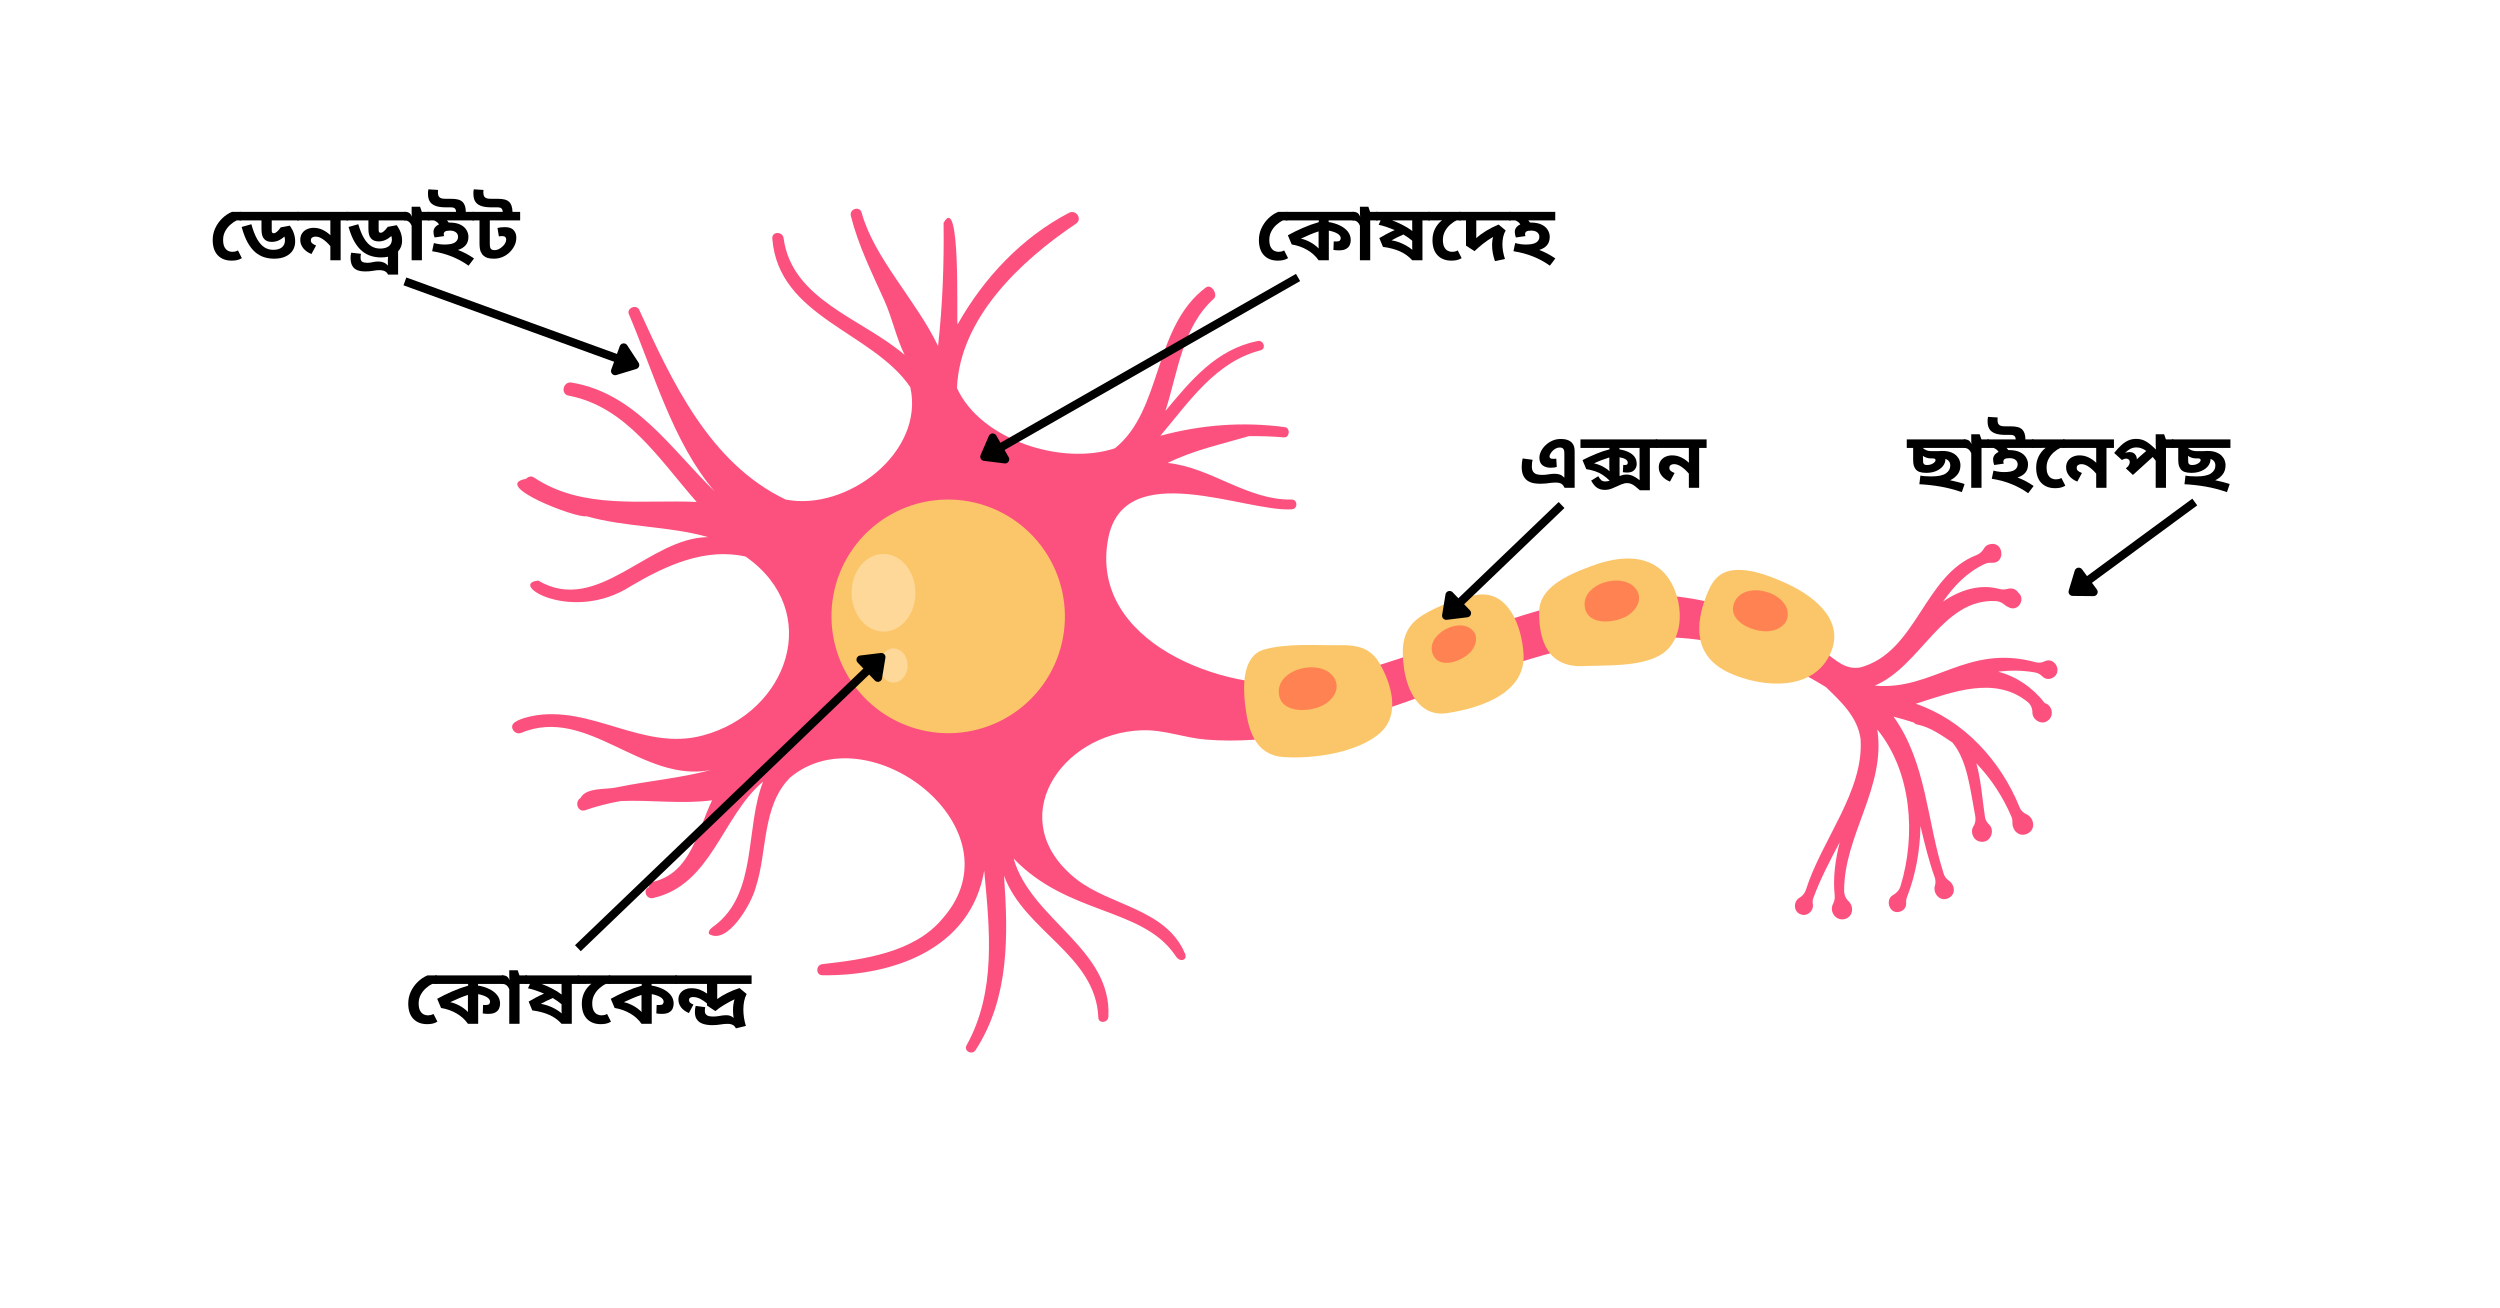<?xml version="1.0" encoding="UTF-8"?>
<svg xmlns="http://www.w3.org/2000/svg" xmlns:xlink="http://www.w3.org/1999/xlink" width="1200" zoomAndPan="magnify" viewBox="0 0 900 471" height="628" preserveAspectRatio="xMidYMid meet" version="1.0">
  <defs>
    <g></g>
    <clipPath id="a42487bb79">
      <path d="M 184 75 L 741 75 L 741 379 L 184 379 Z M 184 75 " clip-rule="nonzero"></path>
    </clipPath>
    <clipPath id="cd24756275">
      <path d="M 131.176 155.512 L 590.672 -70.898 L 768.684 290.379 L 309.188 516.789 Z M 131.176 155.512 " clip-rule="nonzero"></path>
    </clipPath>
    <clipPath id="c6b5e69a2d">
      <path d="M 131.176 155.512 L 590.672 -70.898 L 768.684 290.379 L 309.188 516.789 Z M 131.176 155.512 " clip-rule="nonzero"></path>
    </clipPath>
    <clipPath id="b1d66da3bf">
      <path d="M 131.176 155.512 L 590.672 -70.898 L 768.684 290.379 L 309.188 516.789 Z M 131.176 155.512 " clip-rule="nonzero"></path>
    </clipPath>
    <clipPath id="197ec1e410">
      <path d="M 299 179 L 384 179 L 384 264 L 299 264 Z M 299 179 " clip-rule="nonzero"></path>
    </clipPath>
    <clipPath id="20d22d427d">
      <path d="M 131.176 155.512 L 590.672 -70.898 L 768.684 290.379 L 309.188 516.789 Z M 131.176 155.512 " clip-rule="nonzero"></path>
    </clipPath>
    <clipPath id="0160649d0d">
      <path d="M 131.176 155.512 L 590.672 -70.898 L 768.684 290.379 L 309.188 516.789 Z M 131.176 155.512 " clip-rule="nonzero"></path>
    </clipPath>
    <clipPath id="6fc997f3a7">
      <path d="M 131.176 155.512 L 590.672 -70.898 L 768.684 290.379 L 309.188 516.789 Z M 131.176 155.512 " clip-rule="nonzero"></path>
    </clipPath>
    <clipPath id="b40b0f6e3b">
      <path d="M 447 232 L 502 232 L 502 273 L 447 273 Z M 447 232 " clip-rule="nonzero"></path>
    </clipPath>
    <clipPath id="b59e77291b">
      <path d="M 131.176 155.512 L 590.672 -70.898 L 768.684 290.379 L 309.188 516.789 Z M 131.176 155.512 " clip-rule="nonzero"></path>
    </clipPath>
    <clipPath id="52427ad93a">
      <path d="M 131.176 155.512 L 590.672 -70.898 L 768.684 290.379 L 309.188 516.789 Z M 131.176 155.512 " clip-rule="nonzero"></path>
    </clipPath>
    <clipPath id="0af50add15">
      <path d="M 131.176 155.512 L 590.672 -70.898 L 768.684 290.379 L 309.188 516.789 Z M 131.176 155.512 " clip-rule="nonzero"></path>
    </clipPath>
    <clipPath id="0e84e898f6">
      <path d="M 504 213 L 549 213 L 549 257 L 504 257 Z M 504 213 " clip-rule="nonzero"></path>
    </clipPath>
    <clipPath id="032b53a165">
      <path d="M 131.176 155.512 L 590.672 -70.898 L 768.684 290.379 L 309.188 516.789 Z M 131.176 155.512 " clip-rule="nonzero"></path>
    </clipPath>
    <clipPath id="eb93560605">
      <path d="M 131.176 155.512 L 590.672 -70.898 L 768.684 290.379 L 309.188 516.789 Z M 131.176 155.512 " clip-rule="nonzero"></path>
    </clipPath>
    <clipPath id="096d2b364f">
      <path d="M 131.176 155.512 L 590.672 -70.898 L 768.684 290.379 L 309.188 516.789 Z M 131.176 155.512 " clip-rule="nonzero"></path>
    </clipPath>
    <clipPath id="52e36e2cb3">
      <path d="M 554 201 L 605 201 L 605 240 L 554 240 Z M 554 201 " clip-rule="nonzero"></path>
    </clipPath>
    <clipPath id="dd0903d03a">
      <path d="M 131.176 155.512 L 590.672 -70.898 L 768.684 290.379 L 309.188 516.789 Z M 131.176 155.512 " clip-rule="nonzero"></path>
    </clipPath>
    <clipPath id="4ae9790ab6">
      <path d="M 131.176 155.512 L 590.672 -70.898 L 768.684 290.379 L 309.188 516.789 Z M 131.176 155.512 " clip-rule="nonzero"></path>
    </clipPath>
    <clipPath id="33fca29cfc">
      <path d="M 131.176 155.512 L 590.672 -70.898 L 768.684 290.379 L 309.188 516.789 Z M 131.176 155.512 " clip-rule="nonzero"></path>
    </clipPath>
    <clipPath id="6e009e0597">
      <path d="M 611 205 L 661 205 L 661 247 L 611 247 Z M 611 205 " clip-rule="nonzero"></path>
    </clipPath>
    <clipPath id="c0de3773ad">
      <path d="M 131.176 155.512 L 590.672 -70.898 L 768.684 290.379 L 309.188 516.789 Z M 131.176 155.512 " clip-rule="nonzero"></path>
    </clipPath>
    <clipPath id="cf6133e808">
      <path d="M 131.176 155.512 L 590.672 -70.898 L 768.684 290.379 L 309.188 516.789 Z M 131.176 155.512 " clip-rule="nonzero"></path>
    </clipPath>
    <clipPath id="f34ec7e90a">
      <path d="M 131.176 155.512 L 590.672 -70.898 L 768.684 290.379 L 309.188 516.789 Z M 131.176 155.512 " clip-rule="nonzero"></path>
    </clipPath>
    <clipPath id="70eedf6d32">
      <path d="M 460 240 L 482 240 L 482 256 L 460 256 Z M 460 240 " clip-rule="nonzero"></path>
    </clipPath>
    <clipPath id="d3467be905">
      <path d="M 131.176 155.512 L 590.672 -70.898 L 768.684 290.379 L 309.188 516.789 Z M 131.176 155.512 " clip-rule="nonzero"></path>
    </clipPath>
    <clipPath id="b11e17198c">
      <path d="M 131.176 155.512 L 590.672 -70.898 L 768.684 290.379 L 309.188 516.789 Z M 131.176 155.512 " clip-rule="nonzero"></path>
    </clipPath>
    <clipPath id="0f0d3fd4eb">
      <path d="M 131.176 155.512 L 590.672 -70.898 L 768.684 290.379 L 309.188 516.789 Z M 131.176 155.512 " clip-rule="nonzero"></path>
    </clipPath>
    <clipPath id="943fb151fa">
      <path d="M 515 225 L 532 225 L 532 239 L 515 239 Z M 515 225 " clip-rule="nonzero"></path>
    </clipPath>
    <clipPath id="68d04cac30">
      <path d="M 131.176 155.512 L 590.672 -70.898 L 768.684 290.379 L 309.188 516.789 Z M 131.176 155.512 " clip-rule="nonzero"></path>
    </clipPath>
    <clipPath id="1b2cb9e7fc">
      <path d="M 131.176 155.512 L 590.672 -70.898 L 768.684 290.379 L 309.188 516.789 Z M 131.176 155.512 " clip-rule="nonzero"></path>
    </clipPath>
    <clipPath id="bb6d23cfa7">
      <path d="M 131.176 155.512 L 590.672 -70.898 L 768.684 290.379 L 309.188 516.789 Z M 131.176 155.512 " clip-rule="nonzero"></path>
    </clipPath>
    <clipPath id="6acd759717">
      <path d="M 570 208 L 591 208 L 591 224 L 570 224 Z M 570 208 " clip-rule="nonzero"></path>
    </clipPath>
    <clipPath id="df7a747335">
      <path d="M 131.176 155.512 L 590.672 -70.898 L 768.684 290.379 L 309.188 516.789 Z M 131.176 155.512 " clip-rule="nonzero"></path>
    </clipPath>
    <clipPath id="9aa0155e0d">
      <path d="M 131.176 155.512 L 590.672 -70.898 L 768.684 290.379 L 309.188 516.789 Z M 131.176 155.512 " clip-rule="nonzero"></path>
    </clipPath>
    <clipPath id="ff2b20a9b5">
      <path d="M 131.176 155.512 L 590.672 -70.898 L 768.684 290.379 L 309.188 516.789 Z M 131.176 155.512 " clip-rule="nonzero"></path>
    </clipPath>
    <clipPath id="dd2343820e">
      <path d="M 623 212 L 644 212 L 644 228 L 623 228 Z M 623 212 " clip-rule="nonzero"></path>
    </clipPath>
    <clipPath id="94dc76e724">
      <path d="M 131.176 155.512 L 590.672 -70.898 L 768.684 290.379 L 309.188 516.789 Z M 131.176 155.512 " clip-rule="nonzero"></path>
    </clipPath>
    <clipPath id="db7a172d91">
      <path d="M 131.176 155.512 L 590.672 -70.898 L 768.684 290.379 L 309.188 516.789 Z M 131.176 155.512 " clip-rule="nonzero"></path>
    </clipPath>
    <clipPath id="1112d5a13c">
      <path d="M 131.176 155.512 L 590.672 -70.898 L 768.684 290.379 L 309.188 516.789 Z M 131.176 155.512 " clip-rule="nonzero"></path>
    </clipPath>
    <clipPath id="b62db07ebb">
      <path d="M 306 199 L 330 199 L 330 228 L 306 228 Z M 306 199 " clip-rule="nonzero"></path>
    </clipPath>
    <clipPath id="22a2872d21">
      <path d="M 131.176 155.512 L 590.672 -70.898 L 768.684 290.379 L 309.188 516.789 Z M 131.176 155.512 " clip-rule="nonzero"></path>
    </clipPath>
    <clipPath id="c3e9d6ae05">
      <path d="M 131.176 155.512 L 590.672 -70.898 L 768.684 290.379 L 309.188 516.789 Z M 131.176 155.512 " clip-rule="nonzero"></path>
    </clipPath>
    <clipPath id="9f4a08c9ce">
      <path d="M 131.176 155.512 L 590.672 -70.898 L 768.684 290.379 L 309.188 516.789 Z M 131.176 155.512 " clip-rule="nonzero"></path>
    </clipPath>
    <clipPath id="989323aa1a">
      <path d="M 316 233 L 327 233 L 327 246 L 316 246 Z M 316 233 " clip-rule="nonzero"></path>
    </clipPath>
    <clipPath id="0c8d53c447">
      <path d="M 131.176 155.512 L 590.672 -70.898 L 768.684 290.379 L 309.188 516.789 Z M 131.176 155.512 " clip-rule="nonzero"></path>
    </clipPath>
    <clipPath id="ae91a39df6">
      <path d="M 131.176 155.512 L 590.672 -70.898 L 768.684 290.379 L 309.188 516.789 Z M 131.176 155.512 " clip-rule="nonzero"></path>
    </clipPath>
    <clipPath id="2f01f10a8f">
      <path d="M 131.176 155.512 L 590.672 -70.898 L 768.684 290.379 L 309.188 516.789 Z M 131.176 155.512 " clip-rule="nonzero"></path>
    </clipPath>
  </defs>
  <g clip-path="url(#a42487bb79)">
    <g clip-path="url(#cd24756275)">
      <g clip-path="url(#c6b5e69a2d)">
        <g clip-path="url(#b1d66da3bf)">
          <path fill="#fc517e" d="M 736.398 237.93 C 736.227 237.996 736.066 238.059 735.93 238.129 C 734.957 238.621 733.801 238.672 732.746 238.387 C 708.09 231.645 695.871 248.742 674.914 246.824 C 691.605 239.797 699.156 215.371 718.551 216.391 C 719.785 216.461 720.906 217.043 721.824 217.852 C 722.133 218.129 722.492 218.344 722.879 218.488 C 726.363 220.668 729.523 215.73 726.508 213.258 C 725.812 212.133 724.344 211.578 722.98 211.949 C 721.961 212.215 720.918 212.336 719.895 212.051 C 712.723 210.09 705.648 212.395 699.512 216.539 C 703.461 210.961 708.027 206.031 714.586 203 C 715.41 202.629 716.32 202.559 717.227 202.602 C 722.25 202.824 721.293 194 715.684 196.117 C 715.012 196.449 714.555 196.895 714.254 197.406 C 713.629 198.469 712.758 199.355 711.605 199.801 C 692.535 207.082 690.062 234.781 669.703 240.285 C 664.262 241.199 661.035 237.688 656.934 234.801 C 646.516 227.469 634.77 222.051 622.492 218.66 C 565.121 201.336 522.844 237.758 469.301 245.82 C 440.75 249.25 391.789 231.203 398.949 193.867 C 404.648 164.184 448.566 184.492 465.07 183.352 C 467.324 183.188 467.195 179.73 464.934 179.84 C 448.957 180.102 436.082 168.297 420.371 166.664 C 429.621 162.059 439.965 159.867 449.602 157.012 C 453.801 156.961 458.012 157.098 462.211 157.457 C 464.297 157.629 464.629 154.055 462.531 153.766 C 447.43 151.734 432.367 152.922 417.738 156.879 C 428.148 144.586 437.57 130.285 453.766 126.125 C 455.988 125.551 454.918 122.32 452.738 122.762 C 437.758 125.805 428.758 136.93 419.539 147.961 C 424.102 133.781 425.59 117.77 437.051 107.453 C 438.543 106.004 436.07 102.016 434.129 103.477 C 415.047 117.742 418.578 147.645 401.359 161.371 C 382.52 167.715 353.125 158.527 344.508 139.699 C 345.508 114.539 367.461 93.887 387.273 80.59 C 389.848 78.977 387.457 75.242 384.812 76.625 C 367.746 85.543 354.117 100.098 344.711 116.824 C 344.309 113.93 345.922 69.039 339.691 80.219 C 339.887 95.039 339.332 109.848 337.703 124.57 C 329.871 108.133 314.672 92.926 310.191 76.543 C 309.496 74.012 305.672 75.203 306.309 77.746 C 309.055 88.594 313.91 98.227 318.441 108.352 C 321.23 114.582 322.672 121.703 325.656 127.758 C 310.391 114.652 285.102 108.066 282.094 85.746 C 281.754 83.199 277.77 83.27 278.031 85.918 C 280.258 114.289 313.984 119.289 327.695 139.348 C 333.027 162.859 304.922 184.141 282.855 179.844 C 255.473 166.777 241.93 137.371 230.07 111.445 C 229 109.43 225.488 110.973 226.398 113.109 C 235.016 133.219 242.238 159.426 257.27 176.875 C 241.559 161.652 228.84 141.566 205.766 137.719 C 202.727 137.211 201.641 141.852 204.715 142.434 C 225.418 146.359 237.219 165.227 250.785 180.703 C 231.199 179.777 209.84 183.629 192.195 171.867 C 191.172 171.234 190.082 171.613 189.371 172.375 C 176.352 174.672 207.547 186.684 211.141 185.855 C 225.305 189.848 240.699 189.332 254.926 193.355 C 233.59 193.484 215.109 221.637 193.777 209.012 C 182.547 210.078 206.039 224.688 227.289 210.887 C 239.652 203.613 253.906 197.047 268.453 200.375 C 296.645 220.176 283.633 256.512 253.168 264.723 C 231.555 270.684 212.871 253.551 191.496 257.785 C 189.957 258.148 184.84 259.215 184.395 261.285 C 184.07 262.77 185.82 264.59 187.605 263.836 C 211.516 253.871 231.293 282.145 255.938 277.184 C 245.215 280.113 233.305 281.105 222.34 283.383 C 218.391 284.383 211.07 283.285 208.977 287.285 C 206.688 288.648 208 292.66 210.77 291.656 C 214.68 290.254 218.938 289.211 223.414 288.379 C 234.383 287.898 245.469 289.551 256.355 288.105 C 251.012 299.039 248.949 314.039 235.266 317.418 C 234.156 317.727 233.66 318.539 233.617 319.383 C 231.305 320.223 232.543 323.855 235.059 323.297 C 256.203 318.625 259.859 293.84 274.727 281.387 C 268.121 298.039 272.844 321.566 257.164 333.301 C 256.109 334.008 254.82 335.039 255.238 336.238 C 261.906 340.34 270.508 325.398 272.039 319.547 C 276.34 306.57 274.188 290.176 284.492 279.875 C 312.855 256.238 367.73 298.469 339.344 330.656 C 329.141 342.957 310.977 345.391 296.066 347.086 C 293.531 347.371 293.633 351.254 296.23 351.094 C 321.531 351.363 349.512 341.695 354.312 313.445 C 356.301 334.719 358.699 356.957 347.977 376.289 C 346.809 378.395 349.969 379.977 351.223 378.02 C 363.414 359.195 362.965 336.863 361.453 315.246 C 368.715 335.262 394.434 343.738 395.391 366.215 C 395.371 368.605 398.828 368.324 399.008 366.074 C 400.426 341.543 371.098 331.043 364.914 309.09 C 384.367 329.352 410.719 326.578 422.727 343.434 C 423.215 344.172 423.699 344.961 424.461 345.387 C 426.184 346.23 427.469 344.742 426.535 343.137 C 419.66 327.172 399.918 326.184 387.52 316.527 C 360.746 295.328 381.734 263.855 411.105 262.895 C 419.062 262.633 426.316 265.625 434.145 266.25 C 445.102 267.133 456.039 266.305 466.832 264.285 C 534.172 249.711 588.242 204.539 657.344 247.367 C 662.648 252.504 668.766 258.105 669.805 266.039 C 671.086 284.789 655.762 302.426 650.148 320.293 C 649.754 321.543 648.891 322.57 647.762 323.223 C 645.609 324.453 645.516 328.32 648.336 329.188 C 650.668 330.043 653 327.84 652.637 325.602 C 652.527 324.867 652.492 324.125 652.75 323.43 C 655.309 316.41 658.809 309.824 662.297 303.215 C 660.715 309.531 659.801 315.934 660.5 322.5 C 660.609 323.551 660.324 324.574 659.84 325.508 C 659.156 326.871 659.426 328.633 660.52 329.797 C 661.82 331.258 664.109 331.391 665.582 330.098 C 667.273 328.664 667.047 325.902 665.531 324.488 C 664.48 323.508 663.887 322.141 663.887 320.707 C 663.82 300.648 679.047 283.328 675.816 262.602 C 688.168 277.82 689.844 300.434 684.18 319.039 C 683.738 320.473 682.688 321.574 681.375 322.301 C 678.453 323.945 680.297 329.836 684.477 328.016 C 685.82 327.355 686.301 326.188 686.203 325.035 C 686.133 324.215 686.34 323.422 686.629 322.664 C 689.609 314.93 691.242 306.184 691.363 297.352 C 692.836 303.57 694.328 309.762 696.477 315.789 C 696.832 316.797 696.883 317.895 696.555 318.922 C 695.758 321.492 698.332 324.863 701.465 323.32 C 704.293 321.93 703.672 318.461 701.68 317.109 C 700.781 316.492 700.082 315.621 699.746 314.59 C 693.648 295.75 693.625 274.758 681.758 258.098 L 681.805 258.027 C 684.23 258.664 686.629 259.344 688.984 260.125 C 689.297 260.508 689.75 260.789 690.359 260.867 C 694.969 261.816 699.031 264.754 702.883 267.32 C 708.344 273.895 709.242 284.262 711.066 293.656 C 711.32 294.934 711.18 296.312 710.473 297.402 C 709.094 299.504 710.418 302.891 713.262 303.035 C 716.746 303.387 718.262 298.852 716.047 296.789 C 715.258 296.055 714.734 295.082 714.574 294.023 C 713.613 287.633 713.219 280.977 711.477 274.781 C 716.789 280.324 721.055 286.84 724.129 294.035 C 724.449 294.777 724.508 295.602 724.488 296.398 C 724.445 298.93 726.922 301.562 729.891 300.098 C 733.148 298.492 732.141 294.336 729.598 293.172 C 728.48 292.664 727.543 291.848 727.086 290.699 C 720.363 273.953 706.957 259.223 689.684 253.355 C 703.23 249 718.258 243.238 729.961 252.719 C 731.086 253.629 731.68 255.059 731.664 256.5 C 731.645 259.18 735.168 261.402 737.508 259.18 C 739.551 257.508 738.707 253.773 736.152 253.137 C 731.656 247.398 725.91 243.508 719.324 241.812 C 723.777 241.258 728.305 241.301 732.719 242.109 C 733.695 242.293 734.551 242.816 735.254 243.512 C 736.18 244.43 737.602 244.816 739.129 243.922 C 742.461 241.98 739.969 236.609 736.352 237.934 Z M 736.398 237.93 " fill-opacity="1" fill-rule="nonzero"></path>
        </g>
      </g>
    </g>
  </g>
  <g clip-path="url(#197ec1e410)">
    <g clip-path="url(#20d22d427d)">
      <g clip-path="url(#0160649d0d)">
        <g clip-path="url(#6fc997f3a7)">
          <path fill="#fbc669" d="M 379.027 203.32 C 379.637 204.559 380.184 205.82 380.668 207.109 C 381.152 208.402 381.574 209.711 381.93 211.043 C 382.289 212.371 382.578 213.719 382.801 215.078 C 383.027 216.438 383.184 217.805 383.273 219.18 C 383.367 220.555 383.387 221.93 383.344 223.305 C 383.301 224.684 383.188 226.055 383.008 227.418 C 382.828 228.785 382.582 230.141 382.27 231.48 C 381.957 232.82 381.582 234.145 381.141 235.449 C 380.699 236.754 380.191 238.031 379.625 239.285 C 379.059 240.539 378.43 241.762 377.742 242.957 C 377.055 244.148 376.309 245.305 375.508 246.422 C 374.707 247.543 373.852 248.617 372.945 249.652 C 372.039 250.688 371.082 251.676 370.078 252.617 C 369.074 253.559 368.027 254.445 366.934 255.285 C 365.844 256.121 364.715 256.902 363.543 257.629 C 362.375 258.355 361.176 259.023 359.941 259.633 C 358.707 260.238 357.445 260.785 356.156 261.27 C 354.871 261.754 353.562 262.172 352.23 262.527 C 350.902 262.883 349.559 263.172 348.199 263.398 C 346.844 263.621 345.477 263.777 344.105 263.863 C 342.73 263.953 341.355 263.973 339.98 263.93 C 338.605 263.883 337.234 263.77 335.871 263.586 C 334.508 263.406 333.152 263.156 331.812 262.844 C 330.473 262.531 329.152 262.152 327.848 261.707 C 326.543 261.262 325.266 260.754 324.012 260.188 C 322.758 259.617 321.535 258.988 320.344 258.297 C 319.152 257.605 317.996 256.859 316.875 256.055 C 315.758 255.254 314.68 254.398 313.645 253.488 C 312.609 252.578 311.621 251.621 310.684 250.613 C 309.742 249.609 308.852 248.559 308.012 247.465 C 307.176 246.371 306.391 245.238 305.664 244.066 C 304.938 242.898 304.27 241.695 303.66 240.457 C 303.051 239.223 302.504 237.957 302.02 236.668 C 301.535 235.379 301.113 234.07 300.758 232.738 C 300.398 231.406 300.109 230.062 299.887 228.703 C 299.66 227.344 299.504 225.977 299.414 224.602 C 299.32 223.227 299.301 221.852 299.344 220.473 C 299.387 219.098 299.5 217.727 299.68 216.359 C 299.859 214.992 300.105 213.641 300.418 212.301 C 300.73 210.957 301.105 209.637 301.547 208.332 C 301.988 207.027 302.496 205.75 303.062 204.492 C 303.629 203.238 304.258 202.016 304.945 200.824 C 305.633 199.633 306.379 198.477 307.18 197.355 C 307.98 196.238 308.836 195.16 309.742 194.125 C 310.648 193.09 311.605 192.102 312.609 191.164 C 313.613 190.223 314.66 189.332 315.754 188.496 C 316.844 187.656 317.973 186.875 319.145 186.148 C 320.312 185.422 321.512 184.754 322.746 184.148 C 323.98 183.539 325.242 182.992 326.531 182.508 C 327.816 182.023 329.125 181.605 330.457 181.25 C 331.785 180.895 333.129 180.605 334.488 180.383 C 335.844 180.16 337.211 180.004 338.582 179.914 C 339.957 179.828 341.332 179.805 342.707 179.852 C 344.082 179.898 345.453 180.012 346.816 180.191 C 348.18 180.375 349.535 180.621 350.875 180.934 C 352.215 181.25 353.535 181.629 354.84 182.074 C 356.145 182.516 357.422 183.023 358.676 183.594 C 359.93 184.164 361.152 184.793 362.344 185.484 C 363.535 186.172 364.691 186.918 365.809 187.723 C 366.93 188.527 368.008 189.383 369.043 190.293 C 370.078 191.203 371.066 192.16 372.004 193.164 C 372.945 194.172 373.836 195.223 374.676 196.316 C 375.512 197.41 376.297 198.543 377.023 199.711 C 377.75 200.883 378.418 202.086 379.027 203.32 Z M 379.027 203.32 " fill-opacity="1" fill-rule="nonzero"></path>
        </g>
      </g>
    </g>
  </g>
  <g clip-path="url(#b40b0f6e3b)">
    <g clip-path="url(#b59e77291b)">
      <g clip-path="url(#52427ad93a)">
        <g clip-path="url(#0af50add15)">
          <path fill="#fbc669" d="M 482.523 232.266 C 473.992 232.379 463.359 231.496 455.117 233.82 C 447.094 236.086 447.5 247.277 448.258 253.805 C 449.27 262.539 451.68 271.781 462.027 272.539 C 472.504 273.297 488.961 271.043 497.012 263.684 C 504.234 257.078 500.836 245.891 496.523 238.609 C 493.312 233.184 488.488 232.184 482.523 232.266 Z M 482.523 232.266 " fill-opacity="1" fill-rule="nonzero"></path>
        </g>
      </g>
    </g>
  </g>
  <g clip-path="url(#0e84e898f6)">
    <g clip-path="url(#032b53a165)">
      <g clip-path="url(#eb93560605)">
        <g clip-path="url(#096d2b364f)">
          <path fill="#fbc669" d="M 530.82 214.32 C 524.445 215.711 517.895 217.961 512.305 221.359 C 504.852 225.902 504.332 232.457 505.434 240.48 C 506.535 248.508 510.863 258.184 520.848 256.734 C 532.367 255.066 549.219 249.777 548.484 235.621 C 547.961 225.762 542.988 211.672 530.82 214.32 Z M 530.82 214.32 " fill-opacity="1" fill-rule="nonzero"></path>
        </g>
      </g>
    </g>
  </g>
  <g clip-path="url(#52e36e2cb3)">
    <g clip-path="url(#dd0903d03a)">
      <g clip-path="url(#4ae9790ab6)">
        <g clip-path="url(#33fca29cfc)">
          <path fill="#fbc669" d="M 564.578 207.301 C 559.113 210.117 554.148 214.113 554.086 220.188 C 553.969 231.402 557.773 240.371 570.113 239.797 C 578.449 239.414 590.012 240.109 597.516 235.926 C 607.992 230.066 606.094 212.207 597.926 205.102 C 590.926 199.02 580.688 200.848 572.762 203.82 C 570.289 204.754 567.363 205.879 564.586 207.312 Z M 564.578 207.301 " fill-opacity="1" fill-rule="nonzero"></path>
        </g>
      </g>
    </g>
  </g>
  <g clip-path="url(#6e009e0597)">
    <g clip-path="url(#c0de3773ad)">
      <g clip-path="url(#cf6133e808)">
        <g clip-path="url(#f34ec7e90a)">
          <path fill="#fbc669" d="M 637.113 207.527 C 633.844 206.328 630.414 205.383 627.129 205.203 C 619.934 204.801 616.902 207.859 614.469 213.949 C 610.148 224.82 609.68 236.273 622.457 242.195 C 634.23 247.629 653.188 249.227 659.191 234.684 C 664.176 222.602 651.984 213.914 642.371 209.688 C 640.699 208.949 638.926 208.195 637.09 207.539 Z M 637.113 207.527 " fill-opacity="1" fill-rule="nonzero"></path>
        </g>
      </g>
    </g>
  </g>
  <g clip-path="url(#70eedf6d32)">
    <g clip-path="url(#d3467be905)">
      <g clip-path="url(#b11e17198c)">
        <g clip-path="url(#0f0d3fd4eb)">
          <path fill="#ff8352" d="M 480.973 245.496 C 481.336 246.613 481.309 247.902 480.734 249.324 C 480.066 250.977 478.758 252.316 477.277 253.312 C 472.66 256.441 460.887 257.398 460.363 249.465 C 459.727 239.82 478.043 236.508 480.969 245.484 Z M 480.973 245.496 " fill-opacity="1" fill-rule="nonzero"></path>
        </g>
      </g>
    </g>
  </g>
  <g clip-path="url(#943fb151fa)">
    <g clip-path="url(#68d04cac30)">
      <g clip-path="url(#1b2cb9e7fc)">
        <g clip-path="url(#bb6d23cfa7)">
          <path fill="#ff8352" d="M 530.656 227.582 C 531.195 228.355 531.461 229.348 531.359 230.578 C 531.234 232.016 530.531 233.34 529.629 234.449 C 526.801 237.922 517.988 241.367 515.754 235.398 C 513.043 228.133 526.344 221.355 530.656 227.582 Z M 530.656 227.582 " fill-opacity="1" fill-rule="nonzero"></path>
        </g>
      </g>
    </g>
  </g>
  <g clip-path="url(#6acd759717)">
    <g clip-path="url(#df7a747335)">
      <g clip-path="url(#9aa0155e0d)">
        <g clip-path="url(#ff2b20a9b5)">
          <path fill="#ff8352" d="M 589.766 213.543 C 590.164 214.578 590.207 215.789 589.738 217.172 C 589.188 218.77 588.016 220.102 586.676 221.125 C 582.48 224.312 571.387 225.82 570.492 218.336 C 569.398 209.246 586.551 205.199 589.758 213.531 Z M 589.766 213.543 " fill-opacity="1" fill-rule="nonzero"></path>
        </g>
      </g>
    </g>
  </g>
  <g clip-path="url(#dd2343820e)">
    <g clip-path="url(#94dc76e724)">
      <g clip-path="url(#db7a172d91)">
        <g clip-path="url(#1112d5a13c)">
          <path fill="#ff8352" d="M 643.531 222.023 C 643.383 223.125 642.844 224.211 641.77 225.195 C 640.52 226.336 638.859 226.93 637.188 227.188 C 631.961 227.965 621.523 223.953 624.324 216.969 C 627.738 208.484 644.715 213.172 643.543 222.02 Z M 643.531 222.023 " fill-opacity="1" fill-rule="nonzero"></path>
        </g>
      </g>
    </g>
  </g>
  <g clip-path="url(#b62db07ebb)">
    <g clip-path="url(#22a2872d21)">
      <g clip-path="url(#c3e9d6ae05)">
        <g clip-path="url(#9f4a08c9ce)">
          <path fill="#fdd898" d="M 317.969 199.414 C 318.723 199.41 319.469 199.492 320.211 199.668 C 320.953 199.844 321.672 200.105 322.375 200.453 C 323.074 200.801 323.738 201.227 324.371 201.734 C 325 202.238 325.586 202.816 326.125 203.461 C 326.66 204.109 327.145 204.812 327.566 205.574 C 327.992 206.332 328.352 207.137 328.648 207.984 C 328.941 208.832 329.164 209.703 329.32 210.602 C 329.473 211.504 329.551 212.41 329.559 213.332 C 329.566 214.25 329.496 215.156 329.355 216.059 C 329.215 216.961 329.004 217.836 328.719 218.688 C 328.438 219.535 328.09 220.344 327.676 221.109 C 327.262 221.875 326.789 222.586 326.262 223.238 C 325.73 223.891 325.156 224.473 324.531 224.984 C 323.906 225.5 323.246 225.934 322.551 226.289 C 321.855 226.645 321.141 226.914 320.402 227.098 C 319.66 227.281 318.914 227.375 318.16 227.379 C 317.406 227.383 316.656 227.297 315.914 227.121 C 315.176 226.949 314.453 226.688 313.754 226.34 C 313.055 225.992 312.391 225.566 311.758 225.059 C 311.125 224.551 310.543 223.977 310.004 223.328 C 309.465 222.684 308.984 221.98 308.559 221.219 C 308.137 220.457 307.773 219.652 307.48 218.809 C 307.188 217.961 306.961 217.086 306.809 216.188 C 306.656 215.289 306.574 214.379 306.57 213.461 C 306.562 212.543 306.629 211.633 306.77 210.73 C 306.91 209.832 307.125 208.953 307.406 208.105 C 307.691 207.254 308.039 206.445 308.453 205.68 C 308.867 204.914 309.336 204.207 309.867 203.555 C 310.395 202.902 310.973 202.32 311.598 201.805 C 312.223 201.293 312.879 200.855 313.574 200.504 C 314.27 200.148 314.988 199.879 315.727 199.695 C 316.465 199.512 317.211 199.418 317.969 199.414 Z M 317.969 199.414 " fill-opacity="1" fill-rule="nonzero"></path>
        </g>
      </g>
    </g>
  </g>
  <g clip-path="url(#989323aa1a)">
    <g clip-path="url(#0c8d53c447)">
      <g clip-path="url(#ae91a39df6)">
        <g clip-path="url(#2f01f10a8f)">
          <path fill="#fdd898" d="M 321.641 233.418 C 321.973 233.414 322.301 233.453 322.629 233.531 C 322.953 233.605 323.27 233.723 323.578 233.875 C 323.887 234.027 324.18 234.215 324.457 234.438 C 324.734 234.66 324.992 234.914 325.23 235.199 C 325.469 235.484 325.68 235.793 325.867 236.129 C 326.055 236.465 326.211 236.816 326.34 237.191 C 326.473 237.562 326.57 237.949 326.637 238.344 C 326.707 238.738 326.742 239.141 326.742 239.543 C 326.746 239.949 326.715 240.348 326.652 240.746 C 326.594 241.145 326.5 241.527 326.375 241.902 C 326.25 242.277 326.098 242.633 325.914 242.969 C 325.73 243.309 325.523 243.617 325.289 243.906 C 325.059 244.195 324.805 244.449 324.527 244.676 C 324.254 244.902 323.965 245.094 323.656 245.25 C 323.352 245.406 323.035 245.523 322.711 245.605 C 322.387 245.688 322.055 245.727 321.723 245.73 C 321.391 245.73 321.062 245.695 320.734 245.617 C 320.41 245.539 320.09 245.426 319.785 245.273 C 319.477 245.121 319.184 244.93 318.906 244.707 C 318.625 244.484 318.371 244.23 318.133 243.945 C 317.895 243.664 317.684 243.352 317.496 243.016 C 317.309 242.684 317.152 242.328 317.02 241.957 C 316.891 241.582 316.793 241.199 316.727 240.801 C 316.656 240.406 316.621 240.008 316.621 239.602 C 316.617 239.199 316.645 238.797 316.707 238.402 C 316.77 238.004 316.863 237.617 316.988 237.242 C 317.113 236.871 317.266 236.516 317.449 236.176 C 317.633 235.84 317.84 235.527 318.07 235.242 C 318.305 234.953 318.559 234.695 318.832 234.469 C 319.109 234.246 319.398 234.055 319.703 233.898 C 320.012 233.738 320.328 233.621 320.652 233.539 C 320.977 233.461 321.305 233.418 321.641 233.418 Z M 321.641 233.418 " fill-opacity="1" fill-rule="nonzero"></path>
        </g>
      </g>
    </g>
  </g>
  <g fill="#000000" fill-opacity="1">
    <g transform="translate(680.107, 175.605)">
      <g></g>
    </g>
  </g>
  <g fill="#000000" fill-opacity="1">
    <g transform="translate(686.717, 175.605)">
      <g>
        <path d="M 6.75 -5.375 C 5.789 -5.375 4.984 -5.484 4.328 -5.703 C 3.68 -5.93 3.18 -6.297 2.828 -6.797 C 2.586 -7.16 2.391 -7.57 2.234 -8.031 C 2.086 -8.5 2.016 -9.203 2.016 -10.141 L 2.016 -14.344 L -0.281 -14.344 L -0.281 -17.422 L 20.797 -17.422 L 20.797 -14.344 L 5.578 -14.344 L 5.578 -14.25 C 5.984 -13.914 6.426 -13.656 6.906 -13.469 C 7.395 -13.281 8.004 -13.188 8.734 -13.188 L 10.703 -13.188 C 11.148 -13.238 11.742 -13.266 12.484 -13.266 C 13.797 -13.266 14.875 -13.094 15.719 -12.75 C 16.57 -12.406 17.238 -11.973 17.719 -11.453 C 18.207 -10.93 18.551 -10.375 18.75 -9.781 C 18.945 -9.195 19.047 -8.672 19.047 -8.203 C 19.047 -6.805 18.688 -5.66 17.969 -4.766 C 17.258 -3.879 16.375 -3.195 15.312 -2.719 C 16.156 -2.551 17.008 -2.352 17.875 -2.125 C 18.75 -1.906 19.633 -1.645 20.531 -1.344 L 19.547 1.562 C 16.836 0.633 14.238 -0.035 11.75 -0.453 C 9.258 -0.879 6.758 -1.156 4.25 -1.281 L 4.625 -4.391 C 5.082 -4.297 5.648 -4.223 6.328 -4.172 C 7.004 -4.117 7.742 -4.094 8.547 -4.094 C 10.984 -4.094 12.727 -4.453 13.781 -5.172 C 14.844 -5.891 15.375 -6.828 15.375 -7.984 C 15.375 -9.191 14.797 -9.992 13.641 -10.391 L 13.641 -10.359 C 13.641 -9.422 13.336 -8.57 12.734 -7.812 C 12.141 -7.062 11.32 -6.469 10.281 -6.031 C 9.25 -5.594 8.07 -5.375 6.75 -5.375 Z M 5.828 -8.625 C 6.023 -8.344 6.414 -8.203 7 -8.203 C 7.852 -8.203 8.578 -8.395 9.172 -8.781 C 9.773 -9.164 10.078 -9.562 10.078 -9.969 C 10.078 -10.375 9.758 -10.578 9.125 -10.578 L 8.375 -10.578 C 7.852 -10.578 7.352 -10.656 6.875 -10.812 C 6.395 -10.977 5.941 -11.203 5.516 -11.484 C 5.555 -11.141 5.578 -10.859 5.578 -10.641 L 5.578 -9.797 C 5.578 -9.422 5.598 -9.148 5.641 -8.984 C 5.691 -8.816 5.754 -8.695 5.828 -8.625 Z M 5.828 -8.625 "></path>
      </g>
    </g>
  </g>
  <g fill="#000000" fill-opacity="1">
    <g transform="translate(707.238, 175.605)">
      <g>
        <path d="M 8.797 -17.422 L 8.797 -14.344 L 6.109 -14.344 L 6.109 0 L 2.406 0 L 2.406 -12.438 C 2.188 -13.008 1.867 -13.469 1.453 -13.812 C 1.047 -14.164 0.516 -14.344 -0.141 -14.344 L -0.281 -14.344 L -0.281 -17.422 L 0.281 -17.422 C 0.707 -17.422 1.109 -17.305 1.484 -17.078 C 1.859 -16.859 2.203 -16.383 2.516 -15.656 C 2.484 -15.75 2.457 -15.961 2.438 -16.297 C 2.414 -16.629 2.406 -16.922 2.406 -17.172 L 2.406 -19.266 L 5.438 -19.266 L 6.078 -17.422 Z M 8.797 -17.422 "></path>
      </g>
    </g>
  </g>
  <g fill="#000000" fill-opacity="1">
    <g transform="translate(715.749, 175.605)">
      <g>
        <path d="M 7.359 -13.578 C 9.078 -13.578 10.441 -13.32 11.453 -12.812 C 12.473 -12.301 13.207 -11.648 13.656 -10.859 C 14.113 -10.078 14.344 -9.273 14.344 -8.453 C 14.344 -7.203 14.016 -6.191 13.359 -5.422 C 12.703 -4.66 11.77 -4.086 10.562 -3.703 C 11.551 -3.336 12.531 -2.898 13.5 -2.391 C 14.469 -1.879 15.422 -1.297 16.359 -0.641 L 14.391 1.953 C 12.641 0.691 10.68 -0.383 8.516 -1.281 C 6.348 -2.176 3.938 -2.832 1.281 -3.25 L 1.906 -6.188 C 2.539 -6.02 3.176 -5.891 3.812 -5.797 C 4.445 -5.703 5.082 -5.656 5.719 -5.656 C 7.488 -5.656 8.742 -5.906 9.484 -6.406 C 10.234 -6.914 10.609 -7.586 10.609 -8.422 C 10.609 -9.098 10.352 -9.641 9.844 -10.047 C 9.332 -10.461 8.609 -10.672 7.672 -10.672 C 6.848 -10.672 6.27 -10.562 5.938 -10.344 C 5.613 -10.133 5.453 -9.812 5.453 -9.375 C 5.453 -9.156 5.508 -8.93 5.625 -8.703 L 2.156 -8.203 C 2.039 -8.484 1.945 -8.805 1.875 -9.172 C 1.801 -9.535 1.766 -9.875 1.766 -10.188 C 1.766 -11.383 2.426 -12.289 3.75 -12.906 C 3.395 -13.539 2.789 -14.02 1.938 -14.344 L -0.281 -14.344 L -0.281 -17.422 L 9.906 -17.422 C 9.875 -17.992 9.719 -18.406 9.438 -18.656 C 9.156 -18.914 8.672 -19.047 7.984 -19.047 L 6.328 -19.047 C 4.91 -19.047 3.758 -19.18 2.875 -19.453 C 1.988 -19.723 1.289 -20.133 0.781 -20.688 C 0.113 -21.438 -0.219 -22.508 -0.219 -23.906 C -0.219 -24.188 -0.207 -24.441 -0.188 -24.672 C -0.176 -24.91 -0.141 -25.195 -0.078 -25.531 L 3.422 -25.312 C 3.398 -25.145 3.383 -24.992 3.375 -24.859 C 3.363 -24.734 3.359 -24.613 3.359 -24.5 C 3.359 -24.102 3.398 -23.742 3.484 -23.422 C 3.566 -23.109 3.711 -22.863 3.922 -22.688 C 4.109 -22.5 4.363 -22.359 4.688 -22.266 C 5.02 -22.172 5.539 -22.125 6.25 -22.125 L 8.016 -22.125 C 9.109 -22.125 9.977 -22.035 10.625 -21.859 C 11.27 -21.691 11.816 -21.395 12.266 -20.969 C 12.617 -20.613 12.895 -20.145 13.094 -19.562 C 13.289 -18.988 13.395 -18.273 13.406 -17.422 L 16.328 -17.422 L 16.328 -14.344 L 6.609 -14.344 C 6.848 -14.113 7.051 -13.859 7.219 -13.578 Z M 7.359 -13.578 "></path>
      </g>
    </g>
  </g>
  <g fill="#000000" fill-opacity="1">
    <g transform="translate(731.819, 175.605)">
      <g>
        <path d="M 11.453 -17.422 L 11.453 -14.344 L 9.859 -14.344 C 8.992 -13.926 8.191 -13.379 7.453 -12.703 C 6.723 -12.035 6.125 -11.254 5.656 -10.359 C 5.188 -9.461 4.953 -8.461 4.953 -7.359 C 4.953 -6.242 5.117 -5.367 5.453 -4.734 C 5.797 -4.098 6.219 -3.656 6.719 -3.406 C 7.219 -3.156 7.723 -3.031 8.234 -3.031 C 8.566 -3.031 8.891 -3.062 9.203 -3.125 C 9.523 -3.188 9.891 -3.32 10.297 -3.531 L 11.703 -0.75 C 11.086 -0.395 10.477 -0.156 9.875 -0.031 C 9.281 0.082 8.66 0.141 8.016 0.141 C 5.922 0.141 4.258 -0.5 3.031 -1.781 C 1.812 -3.062 1.203 -4.895 1.203 -7.281 C 1.203 -8.75 1.504 -10.094 2.109 -11.312 C 2.723 -12.539 3.562 -13.566 4.625 -14.391 C 4.156 -14.359 3.484 -14.344 2.609 -14.344 L -0.281 -14.344 L -0.281 -17.422 Z M 11.453 -17.422 "></path>
      </g>
    </g>
  </g>
  <g fill="#000000" fill-opacity="1">
    <g transform="translate(742.989, 175.605)">
      <g>
        <path d="M 18.031 -17.422 L 18.031 -14.344 L 15.344 -14.344 L 15.344 0 L 11.641 0 L 11.641 -5.094 C 10.828 -6.062 9.953 -6.875 9.016 -7.531 C 8.078 -8.188 7.172 -8.516 6.297 -8.516 C 5.828 -8.516 5.43 -8.406 5.109 -8.188 C 4.785 -7.977 4.625 -7.641 4.625 -7.172 C 4.625 -6.754 4.77 -6.406 5.062 -6.125 C 5.363 -5.852 5.844 -5.582 6.5 -5.312 L 4.844 -2.234 C 3.594 -2.723 2.609 -3.422 1.891 -4.328 C 1.172 -5.234 0.812 -6.227 0.812 -7.312 C 0.812 -8.301 1.047 -9.117 1.516 -9.766 C 1.984 -10.422 2.578 -10.898 3.297 -11.203 C 4.023 -11.516 4.789 -11.672 5.594 -11.672 C 6.758 -11.672 7.832 -11.438 8.812 -10.969 C 9.801 -10.508 10.754 -9.859 11.672 -9.016 C 11.648 -9.328 11.641 -9.641 11.641 -9.953 C 11.641 -10.273 11.641 -10.578 11.641 -10.859 L 11.641 -14.344 L -0.281 -14.344 L -0.281 -17.422 Z M 18.031 -17.422 "></path>
      </g>
    </g>
  </g>
  <g fill="#000000" fill-opacity="1">
    <g transform="translate(760.739, 175.605)">
      <g>
        <path d="M 21.703 -17.422 L 21.703 -14.344 L 19.016 -14.344 L 19.016 0 L 15.312 0 L 15.312 -9.766 C 14.938 -10.254 14.582 -10.695 14.25 -11.094 L 7.109 -4.625 L 4.562 -7 L 5.344 -7.703 C 5.758 -8.242 5.969 -8.754 5.969 -9.234 C 5.969 -9.68 5.836 -10.004 5.578 -10.203 C 5.328 -10.398 5.023 -10.5 4.672 -10.5 C 4.203 -10.5 3.691 -10.332 3.141 -10 L 0.359 -12.547 C 1.203 -13.586 2.031 -14.488 2.844 -15.25 C 3.656 -16.02 4.5 -16.602 5.375 -17 C 6.25 -17.406 7.227 -17.609 8.312 -17.609 C 9.695 -17.609 10.926 -17.266 12 -16.578 C 13.07 -15.898 14.207 -14.973 15.406 -13.797 C 15.383 -14.098 15.363 -14.41 15.344 -14.734 C 15.32 -15.066 15.312 -15.398 15.312 -15.734 L 15.312 -19.266 L 18.344 -19.266 L 18.984 -17.422 Z M 8.516 -10.359 C 8.516 -10.305 8.516 -10.27 8.516 -10.25 C 8.711 -10.457 8.926 -10.66 9.156 -10.859 C 9.395 -11.066 9.617 -11.266 9.828 -11.453 L 11.922 -13.266 C 11.367 -13.68 10.801 -13.992 10.219 -14.203 C 9.645 -14.422 9.047 -14.531 8.422 -14.531 C 7.566 -14.531 6.812 -14.352 6.156 -14 C 5.508 -13.645 4.883 -13.16 4.281 -12.547 C 4.508 -12.641 4.754 -12.711 5.016 -12.766 C 5.273 -12.828 5.555 -12.859 5.859 -12.859 C 6.766 -12.859 7.43 -12.598 7.859 -12.078 C 8.297 -11.566 8.516 -10.992 8.516 -10.359 Z M 8.516 -10.359 "></path>
      </g>
    </g>
  </g>
  <g fill="#000000" fill-opacity="1">
    <g transform="translate(782.156, 175.605)">
      <g>
        <path d="M 6.75 -5.375 C 5.789 -5.375 4.984 -5.484 4.328 -5.703 C 3.68 -5.93 3.18 -6.297 2.828 -6.797 C 2.586 -7.16 2.391 -7.57 2.234 -8.031 C 2.086 -8.5 2.016 -9.203 2.016 -10.141 L 2.016 -14.344 L -0.281 -14.344 L -0.281 -17.422 L 20.797 -17.422 L 20.797 -14.344 L 5.578 -14.344 L 5.578 -14.25 C 5.984 -13.914 6.426 -13.656 6.906 -13.469 C 7.395 -13.281 8.004 -13.188 8.734 -13.188 L 10.703 -13.188 C 11.148 -13.238 11.742 -13.266 12.484 -13.266 C 13.797 -13.266 14.875 -13.094 15.719 -12.75 C 16.57 -12.406 17.238 -11.973 17.719 -11.453 C 18.207 -10.93 18.551 -10.375 18.75 -9.781 C 18.945 -9.195 19.047 -8.672 19.047 -8.203 C 19.047 -6.805 18.688 -5.66 17.969 -4.766 C 17.258 -3.879 16.375 -3.195 15.312 -2.719 C 16.156 -2.551 17.008 -2.352 17.875 -2.125 C 18.75 -1.906 19.633 -1.645 20.531 -1.344 L 19.547 1.562 C 16.836 0.633 14.238 -0.035 11.75 -0.453 C 9.258 -0.879 6.758 -1.156 4.25 -1.281 L 4.625 -4.391 C 5.082 -4.297 5.648 -4.223 6.328 -4.172 C 7.004 -4.117 7.742 -4.094 8.547 -4.094 C 10.984 -4.094 12.727 -4.453 13.781 -5.172 C 14.844 -5.891 15.375 -6.828 15.375 -7.984 C 15.375 -9.191 14.797 -9.992 13.641 -10.391 L 13.641 -10.359 C 13.641 -9.422 13.336 -8.57 12.734 -7.812 C 12.141 -7.062 11.32 -6.469 10.281 -6.031 C 9.25 -5.594 8.07 -5.375 6.75 -5.375 Z M 5.828 -8.625 C 6.023 -8.344 6.414 -8.203 7 -8.203 C 7.852 -8.203 8.578 -8.395 9.172 -8.781 C 9.773 -9.164 10.078 -9.562 10.078 -9.969 C 10.078 -10.375 9.758 -10.578 9.125 -10.578 L 8.375 -10.578 C 7.852 -10.578 7.352 -10.656 6.875 -10.812 C 6.395 -10.977 5.941 -11.203 5.516 -11.484 C 5.555 -11.141 5.578 -10.859 5.578 -10.641 L 5.578 -9.797 C 5.578 -9.422 5.598 -9.148 5.641 -8.984 C 5.691 -8.816 5.754 -8.695 5.828 -8.625 Z M 5.828 -8.625 "></path>
      </g>
    </g>
  </g>
  <g fill="#000000" fill-opacity="1">
    <g transform="translate(75.369, 93.69)">
      <g>
        <path d="M 11.453 -17.422 L 11.453 -14.344 L 9.859 -14.344 C 8.992 -13.926 8.191 -13.379 7.453 -12.703 C 6.723 -12.035 6.125 -11.254 5.656 -10.359 C 5.188 -9.461 4.953 -8.461 4.953 -7.359 C 4.953 -6.242 5.117 -5.367 5.453 -4.734 C 5.797 -4.098 6.219 -3.656 6.719 -3.406 C 7.219 -3.156 7.723 -3.031 8.234 -3.031 C 8.566 -3.031 8.891 -3.062 9.203 -3.125 C 9.523 -3.188 9.891 -3.32 10.297 -3.531 L 11.703 -0.75 C 11.086 -0.395 10.477 -0.156 9.875 -0.031 C 9.281 0.082 8.66 0.141 8.016 0.141 C 5.922 0.141 4.258 -0.5 3.031 -1.781 C 1.812 -3.062 1.203 -4.895 1.203 -7.281 C 1.203 -8.812 1.508 -10.234 2.125 -11.547 C 2.738 -12.867 3.562 -14.035 4.594 -15.047 C 5.633 -16.066 6.812 -16.859 8.125 -17.422 Z M 11.453 -17.422 "></path>
      </g>
    </g>
  </g>
  <g fill="#000000" fill-opacity="1">
    <g transform="translate(86.54, 93.69)">
      <g>
        <path d="M 21.031 -17.422 L 21.031 -14.344 L 11.281 -14.344 L 11.281 -10.719 C 11.281 -10.438 11.328 -10.195 11.422 -10 C 11.516 -9.812 11.711 -9.719 12.016 -9.719 C 12.367 -9.719 12.766 -9.91 13.203 -10.297 C 13.641 -10.691 14.082 -11.207 14.531 -11.844 L 17.812 -12.453 C 18.445 -11.547 18.922 -10.629 19.234 -9.703 C 19.555 -8.773 19.719 -7.781 19.719 -6.719 C 19.719 -5.539 19.43 -4.488 18.859 -3.562 C 18.285 -2.645 17.43 -1.914 16.297 -1.375 C 15.172 -0.832 13.781 -0.562 12.125 -0.562 C 10.895 -0.562 9.707 -0.738 8.562 -1.094 C 7.426 -1.445 6.359 -2.047 5.359 -2.891 C 4.359 -3.742 3.441 -4.91 2.609 -6.391 C 1.785 -7.879 1.066 -9.742 0.453 -11.984 L 3.953 -12.969 C 4.566 -10.738 5.266 -8.945 6.047 -7.594 C 6.828 -6.25 7.691 -5.27 8.641 -4.656 C 9.598 -4.051 10.656 -3.75 11.812 -3.75 C 13.156 -3.75 14.195 -4.047 14.938 -4.641 C 15.676 -5.242 16.047 -6.098 16.047 -7.203 C 16.047 -7.68 15.977 -8.129 15.844 -8.547 C 15.113 -7.867 14.367 -7.375 13.609 -7.062 C 12.859 -6.758 12.094 -6.609 11.312 -6.609 C 10.082 -6.609 9.16 -6.961 8.547 -7.672 C 8.223 -8.023 7.984 -8.484 7.828 -9.047 C 7.672 -9.609 7.594 -10.328 7.594 -11.203 L 7.594 -14.344 L -0.281 -14.344 L -0.281 -17.422 Z M 21.031 -17.422 "></path>
      </g>
    </g>
  </g>
  <g fill="#000000" fill-opacity="1">
    <g transform="translate(107.285, 93.69)">
      <g>
        <path d="M 18.031 -17.422 L 18.031 -14.344 L 15.344 -14.344 L 15.344 0 L 11.641 0 L 11.641 -5.094 C 10.828 -6.062 9.953 -6.875 9.016 -7.531 C 8.078 -8.188 7.172 -8.516 6.297 -8.516 C 5.828 -8.516 5.43 -8.406 5.109 -8.188 C 4.785 -7.977 4.625 -7.641 4.625 -7.172 C 4.625 -6.754 4.77 -6.406 5.062 -6.125 C 5.363 -5.852 5.844 -5.582 6.5 -5.312 L 4.844 -2.234 C 3.594 -2.723 2.609 -3.422 1.891 -4.328 C 1.172 -5.234 0.812 -6.227 0.812 -7.312 C 0.812 -8.301 1.047 -9.117 1.516 -9.766 C 1.984 -10.422 2.578 -10.898 3.297 -11.203 C 4.023 -11.516 4.789 -11.672 5.594 -11.672 C 6.758 -11.672 7.832 -11.438 8.812 -10.969 C 9.801 -10.508 10.754 -9.859 11.672 -9.016 C 11.648 -9.328 11.641 -9.641 11.641 -9.953 C 11.641 -10.273 11.641 -10.578 11.641 -10.859 L 11.641 -14.344 L -0.281 -14.344 L -0.281 -17.422 Z M 18.031 -17.422 "></path>
      </g>
    </g>
  </g>
  <g fill="#000000" fill-opacity="1">
    <g transform="translate(125.034, 93.69)">
      <g>
        <path d="M 18.281 5.156 L 14.641 5.156 C 14.211 4.094 13.16 3.562 11.484 3.562 C 10.879 3.562 10.141 3.641 9.266 3.797 C 8.391 3.953 7.457 4.031 6.469 4.031 C 5.875 4.031 5.266 3.977 4.641 3.875 C 4.023 3.77 3.457 3.555 2.938 3.234 C 2.414 2.91 1.988 2.41 1.656 1.734 C 1.332 1.066 1.172 0.172 1.172 -0.953 C 1.172 -1.234 1.188 -1.516 1.219 -1.797 C 1.258 -2.086 1.32 -2.395 1.406 -2.719 L 4.922 -2.328 C 4.816 -1.879 4.766 -1.43 4.766 -0.984 C 4.766 -0.18 4.984 0.332 5.422 0.562 C 5.859 0.801 6.453 0.922 7.203 0.922 C 7.891 0.922 8.531 0.844 9.125 0.688 C 9.727 0.531 10.438 0.453 11.25 0.453 C 11.945 0.453 12.586 0.582 13.172 0.844 C 13.766 1.102 14.238 1.473 14.594 1.953 L 14.594 0.703 C 14.594 0.422 14.594 0.102 14.594 -0.25 C 14.602 -0.602 14.629 -0.941 14.672 -1.266 C 13.891 -1.098 13.039 -1.016 12.125 -1.016 C 10.895 -1.016 9.707 -1.188 8.562 -1.531 C 7.426 -1.875 6.359 -2.453 5.359 -3.266 C 4.359 -4.078 3.441 -5.191 2.609 -6.609 C 1.785 -8.023 1.066 -9.816 0.453 -11.984 L 3.953 -12.969 C 4.566 -10.852 5.266 -9.148 6.047 -7.859 C 6.828 -6.578 7.691 -5.645 8.641 -5.062 C 9.598 -4.488 10.656 -4.203 11.812 -4.203 C 13.156 -4.203 14.195 -4.488 14.938 -5.062 C 15.676 -5.645 16.047 -6.457 16.047 -7.5 C 16.047 -7.926 15.977 -8.328 15.844 -8.703 C 15.113 -8.055 14.367 -7.57 13.609 -7.25 C 12.859 -6.938 12.094 -6.781 11.312 -6.781 C 10.082 -6.781 9.16 -7.133 8.547 -7.844 C 8.223 -8.195 7.984 -8.648 7.828 -9.203 C 7.672 -9.766 7.594 -10.488 7.594 -11.375 L 7.594 -14.344 L -0.281 -14.344 L -0.281 -17.422 L 21.031 -17.422 L 21.031 -14.344 L 11.281 -14.344 L 11.281 -10.891 C 11.281 -10.609 11.328 -10.367 11.422 -10.172 C 11.516 -9.984 11.711 -9.891 12.016 -9.891 C 12.367 -9.891 12.766 -10.082 13.203 -10.469 C 13.641 -10.863 14.082 -11.379 14.531 -12.016 L 17.812 -12.625 C 18.445 -11.707 18.922 -10.801 19.234 -9.906 C 19.555 -9.008 19.719 -8.051 19.719 -7.031 C 19.719 -5.5 19.238 -4.219 18.281 -3.188 Z M 18.281 5.156 "></path>
      </g>
    </g>
  </g>
  <g fill="#000000" fill-opacity="1">
    <g transform="translate(145.78, 93.69)">
      <g>
        <path d="M 8.797 -17.422 L 8.797 -14.344 L 6.109 -14.344 L 6.109 0 L 2.406 0 L 2.406 -12.438 C 2.188 -13.008 1.867 -13.469 1.453 -13.812 C 1.047 -14.164 0.516 -14.344 -0.141 -14.344 L -0.281 -14.344 L -0.281 -17.422 L 0.281 -17.422 C 0.707 -17.422 1.109 -17.305 1.484 -17.078 C 1.859 -16.859 2.203 -16.383 2.516 -15.656 C 2.484 -15.75 2.457 -15.961 2.438 -16.297 C 2.414 -16.629 2.406 -16.922 2.406 -17.172 L 2.406 -19.266 L 5.438 -19.266 L 6.078 -17.422 Z M 8.797 -17.422 "></path>
      </g>
    </g>
  </g>
  <g fill="#000000" fill-opacity="1">
    <g transform="translate(154.29, 93.69)">
      <g>
        <path d="M 7.359 -13.578 C 9.078 -13.578 10.441 -13.32 11.453 -12.812 C 12.473 -12.301 13.207 -11.648 13.656 -10.859 C 14.113 -10.078 14.344 -9.273 14.344 -8.453 C 14.344 -7.203 14.016 -6.191 13.359 -5.422 C 12.703 -4.66 11.77 -4.086 10.562 -3.703 C 11.551 -3.336 12.531 -2.898 13.5 -2.391 C 14.469 -1.879 15.422 -1.297 16.359 -0.641 L 14.391 1.953 C 12.641 0.691 10.68 -0.383 8.516 -1.281 C 6.348 -2.176 3.938 -2.832 1.281 -3.25 L 1.906 -6.188 C 2.539 -6.02 3.176 -5.891 3.812 -5.797 C 4.445 -5.703 5.082 -5.656 5.719 -5.656 C 7.488 -5.656 8.742 -5.906 9.484 -6.406 C 10.234 -6.914 10.609 -7.586 10.609 -8.422 C 10.609 -9.098 10.352 -9.641 9.844 -10.047 C 9.332 -10.461 8.609 -10.672 7.672 -10.672 C 6.848 -10.672 6.27 -10.562 5.938 -10.344 C 5.613 -10.133 5.453 -9.812 5.453 -9.375 C 5.453 -9.156 5.508 -8.93 5.625 -8.703 L 2.156 -8.203 C 2.039 -8.484 1.945 -8.805 1.875 -9.172 C 1.801 -9.535 1.766 -9.875 1.766 -10.188 C 1.766 -11.383 2.426 -12.289 3.75 -12.906 C 3.395 -13.539 2.789 -14.02 1.938 -14.344 L -0.281 -14.344 L -0.281 -17.422 L 9.906 -17.422 C 9.875 -17.992 9.719 -18.406 9.438 -18.656 C 9.156 -18.914 8.672 -19.047 7.984 -19.047 L 6.328 -19.047 C 4.91 -19.047 3.758 -19.18 2.875 -19.453 C 1.988 -19.723 1.289 -20.133 0.781 -20.688 C 0.113 -21.438 -0.219 -22.508 -0.219 -23.906 C -0.219 -24.188 -0.207 -24.441 -0.188 -24.672 C -0.176 -24.91 -0.141 -25.195 -0.078 -25.531 L 3.422 -25.312 C 3.398 -25.145 3.383 -24.992 3.375 -24.859 C 3.363 -24.734 3.359 -24.613 3.359 -24.5 C 3.359 -24.102 3.398 -23.742 3.484 -23.422 C 3.566 -23.109 3.711 -22.863 3.922 -22.688 C 4.109 -22.5 4.363 -22.359 4.688 -22.266 C 5.02 -22.172 5.539 -22.125 6.25 -22.125 L 8.016 -22.125 C 9.109 -22.125 9.977 -22.035 10.625 -21.859 C 11.27 -21.691 11.816 -21.395 12.266 -20.969 C 12.617 -20.613 12.895 -20.145 13.094 -19.562 C 13.289 -18.988 13.395 -18.273 13.406 -17.422 L 16.328 -17.422 L 16.328 -14.344 L 6.609 -14.344 C 6.848 -14.113 7.051 -13.859 7.219 -13.578 Z M 7.359 -13.578 "></path>
      </g>
    </g>
  </g>
  <g fill="#000000" fill-opacity="1">
    <g transform="translate(170.36, 93.69)">
      <g>
        <path d="M 10.641 -17.422 C 10.598 -17.992 10.438 -18.406 10.156 -18.656 C 9.883 -18.914 9.398 -19.047 8.703 -19.047 L 6.609 -19.047 C 5.191 -19.047 4.035 -19.18 3.141 -19.453 C 2.254 -19.723 1.562 -20.133 1.062 -20.688 C 0.395 -21.438 0.062 -22.508 0.062 -23.906 C 0.062 -24.188 0.066 -24.441 0.078 -24.672 C 0.098 -24.91 0.141 -25.195 0.203 -25.531 L 3.703 -25.312 C 3.68 -25.145 3.664 -24.992 3.656 -24.859 C 3.645 -24.734 3.641 -24.613 3.641 -24.5 C 3.641 -24.102 3.68 -23.742 3.766 -23.422 C 3.848 -23.109 3.992 -22.863 4.203 -22.688 C 4.391 -22.5 4.645 -22.359 4.969 -22.266 C 5.289 -22.172 5.812 -22.125 6.531 -22.125 L 8.734 -22.125 C 9.836 -22.125 10.707 -22.035 11.344 -21.859 C 11.988 -21.691 12.535 -21.395 12.984 -20.969 C 13.348 -20.613 13.625 -20.145 13.812 -19.562 C 14.008 -18.988 14.117 -18.273 14.141 -17.422 L 16.891 -17.422 L 16.891 -14.344 L 5.969 -14.344 L 5.969 -6.125 C 5.969 -5.477 6.004 -5.008 6.078 -4.719 C 6.148 -4.426 6.258 -4.207 6.406 -4.062 C 6.656 -3.781 7.086 -3.641 7.703 -3.641 C 8.672 -3.641 9.629 -4.086 10.578 -4.984 C 10.992 -5.359 11.312 -5.758 11.531 -6.188 C 11.758 -6.613 11.875 -7.051 11.875 -7.5 C 11.875 -7.852 11.758 -8.141 11.531 -8.359 C 11.312 -8.586 10.945 -8.703 10.438 -8.703 C 10.195 -8.703 9.977 -8.688 9.781 -8.656 C 9.582 -8.633 9.398 -8.613 9.234 -8.594 L 8.734 -11.625 C 9.148 -11.719 9.562 -11.789 9.969 -11.844 C 10.375 -11.895 10.848 -11.922 11.391 -11.922 C 12.867 -11.922 13.926 -11.555 14.562 -10.828 C 15.195 -10.109 15.516 -9.223 15.516 -8.172 C 15.516 -7.129 15.297 -6.164 14.859 -5.281 C 14.43 -4.406 13.863 -3.613 13.156 -2.906 C 12.414 -2.176 11.555 -1.602 10.578 -1.188 C 9.609 -0.77 8.57 -0.562 7.469 -0.562 C 6.469 -0.562 5.688 -0.656 5.125 -0.844 C 4.562 -1.031 4.086 -1.301 3.703 -1.656 C 3.305 -1.988 2.969 -2.477 2.688 -3.125 C 2.406 -3.77 2.266 -4.781 2.266 -6.156 L 2.266 -14.344 L -0.281 -14.344 L -0.281 -17.422 Z M 10.641 -17.422 "></path>
      </g>
    </g>
  </g>
  <path stroke-linecap="butt" transform="matrix(0.705, 0.256, -0.256, 0.705, 146.278, 99.892)" fill="none" stroke-linejoin="miter" d="M -0 1.999 L 108.547 1.998 " stroke="#000000" stroke-width="4" stroke-opacity="1" stroke-miterlimit="4"></path>
  <path stroke-linecap="round" transform="matrix(0.705, 0.256, -0.256, 0.705, 146.278, 99.892)" fill-opacity="1" fill="#000000" fill-rule="nonzero" stroke-linejoin="round" d="M 109.546 -4.001 L 117.548 1.999 L 109.544 7.998 Z M 109.546 -4.001 " stroke="#000000" stroke-width="4" stroke-opacity="1" stroke-miterlimit="4"></path>
  <g fill="#000000" fill-opacity="1">
    <g transform="translate(452.004, 93.69)">
      <g>
        <path d="M 11.453 -17.422 L 11.453 -14.344 L 9.859 -14.344 C 8.992 -13.926 8.191 -13.379 7.453 -12.703 C 6.723 -12.035 6.125 -11.254 5.656 -10.359 C 5.188 -9.461 4.953 -8.461 4.953 -7.359 C 4.953 -6.242 5.117 -5.367 5.453 -4.734 C 5.797 -4.098 6.219 -3.656 6.719 -3.406 C 7.219 -3.156 7.723 -3.031 8.234 -3.031 C 8.566 -3.031 8.891 -3.062 9.203 -3.125 C 9.523 -3.188 9.891 -3.32 10.297 -3.531 L 11.703 -0.75 C 11.086 -0.395 10.477 -0.156 9.875 -0.031 C 9.281 0.082 8.66 0.141 8.016 0.141 C 5.922 0.141 4.258 -0.5 3.031 -1.781 C 1.812 -3.062 1.203 -4.895 1.203 -7.281 C 1.203 -8.812 1.508 -10.234 2.125 -11.547 C 2.738 -12.867 3.562 -14.035 4.594 -15.047 C 5.633 -16.066 6.812 -16.859 8.125 -17.422 Z M 11.453 -17.422 "></path>
      </g>
    </g>
  </g>
  <g fill="#000000" fill-opacity="1">
    <g transform="translate(463.174, 93.69)">
      <g>
        <path d="M 23.094 -7.219 C 23.094 -6.602 22.969 -6.016 22.719 -5.453 C 22.469 -4.898 22.035 -4.445 21.422 -4.094 C 20.805 -3.738 19.945 -3.562 18.844 -3.562 C 18.082 -3.562 17.422 -3.613 16.859 -3.719 L 16.969 -6.797 C 17.062 -6.785 17.176 -6.773 17.312 -6.766 C 17.457 -6.754 17.641 -6.75 17.859 -6.75 C 18.535 -6.75 18.973 -6.863 19.172 -7.094 C 19.379 -7.332 19.484 -7.617 19.484 -7.953 C 19.484 -8.547 19.117 -9.078 18.391 -9.547 C 17.66 -10.016 16.598 -10.391 15.203 -10.672 L 15.203 0 L 11.516 0 C 10.461 -1.508 9.109 -2.742 7.453 -3.703 C 5.805 -4.672 3.938 -5.332 1.844 -5.688 L 0.453 -8.984 C 2.078 -9.898 3.863 -10.781 5.812 -11.625 C 7.758 -12.477 9.688 -13.176 11.594 -13.719 L 11.594 -14.344 L -0.281 -14.344 L -0.281 -17.422 L 24.281 -17.422 L 24.281 -14.344 L 15.141 -14.344 L 15.141 -13.75 C 16.617 -13.52 17.957 -13.113 19.156 -12.531 C 20.363 -11.957 21.32 -11.227 22.031 -10.344 C 22.738 -9.457 23.094 -8.414 23.094 -7.219 Z M 5.156 -7.781 C 6.195 -7.57 7.285 -7.164 8.422 -6.562 C 9.566 -5.957 10.613 -5.18 11.562 -4.234 C 11.539 -4.453 11.523 -4.688 11.516 -4.938 C 11.516 -5.188 11.516 -5.445 11.516 -5.719 L 11.516 -10.391 C 10.41 -10.035 9.348 -9.641 8.328 -9.203 C 7.305 -8.773 6.25 -8.301 5.156 -7.781 Z M 5.156 -7.781 "></path>
      </g>
    </g>
  </g>
  <g fill="#000000" fill-opacity="1">
    <g transform="translate(487.167, 93.69)">
      <g>
        <path d="M 8.797 -17.422 L 8.797 -14.344 L 6.109 -14.344 L 6.109 0 L 2.406 0 L 2.406 -12.438 C 2.188 -13.008 1.867 -13.469 1.453 -13.812 C 1.047 -14.164 0.516 -14.344 -0.141 -14.344 L -0.281 -14.344 L -0.281 -17.422 L 0.281 -17.422 C 0.707 -17.422 1.109 -17.305 1.484 -17.078 C 1.859 -16.859 2.203 -16.383 2.516 -15.656 C 2.484 -15.75 2.457 -15.961 2.438 -16.297 C 2.414 -16.629 2.406 -16.922 2.406 -17.172 L 2.406 -19.266 L 5.438 -19.266 L 6.078 -17.422 Z M 8.797 -17.422 "></path>
      </g>
    </g>
  </g>
  <g fill="#000000" fill-opacity="1">
    <g transform="translate(495.678, 93.69)">
      <g>
        <path d="M 19.094 -17.422 L 19.094 -14.344 L 16.406 -14.344 L 16.406 0 L 12.719 0 C 11.469 -1.383 9.988 -2.453 8.281 -3.203 C 6.582 -3.961 4.551 -4.5 2.188 -4.812 L 0.875 -7.984 C 1.633 -8.453 2.52 -8.953 3.531 -9.484 C 4.551 -10.016 5.508 -10.469 6.406 -10.844 C 5.383 -11.289 4.375 -11.68 3.375 -12.016 C 2.375 -12.348 1.461 -12.598 0.641 -12.766 L 1.344 -14.344 L -0.281 -14.344 L -0.281 -17.422 Z M 12.719 -14.344 L 5.484 -14.344 C 6.641 -13.945 7.867 -13.414 9.172 -12.75 C 10.484 -12.094 11.68 -11.352 12.766 -10.531 C 12.742 -10.844 12.727 -11.191 12.719 -11.578 C 12.719 -11.961 12.719 -12.344 12.719 -12.719 Z M 5.266 -7.172 C 6.016 -7.055 6.828 -6.852 7.703 -6.562 C 8.578 -6.27 9.453 -5.883 10.328 -5.406 C 11.203 -4.938 12.016 -4.383 12.766 -3.75 C 12.734 -4.051 12.719 -4.359 12.719 -4.672 C 12.719 -4.992 12.719 -5.332 12.719 -5.688 L 12.719 -7.031 C 12.281 -7.414 11.789 -7.797 11.25 -8.172 C 10.707 -8.547 10.141 -8.91 9.547 -9.266 C 8.836 -8.953 8.109 -8.617 7.359 -8.266 C 6.617 -7.91 5.922 -7.547 5.266 -7.172 Z M 5.266 -7.172 "></path>
      </g>
    </g>
  </g>
  <g fill="#000000" fill-opacity="1">
    <g transform="translate(514.491, 93.69)">
      <g>
        <path d="M 11.453 -17.422 L 11.453 -14.344 L 9.859 -14.344 C 8.992 -13.926 8.191 -13.379 7.453 -12.703 C 6.723 -12.035 6.125 -11.254 5.656 -10.359 C 5.188 -9.461 4.953 -8.461 4.953 -7.359 C 4.953 -6.242 5.117 -5.367 5.453 -4.734 C 5.797 -4.098 6.219 -3.656 6.719 -3.406 C 7.219 -3.156 7.723 -3.031 8.234 -3.031 C 8.566 -3.031 8.891 -3.062 9.203 -3.125 C 9.523 -3.188 9.891 -3.32 10.297 -3.531 L 11.703 -0.75 C 11.086 -0.395 10.477 -0.156 9.875 -0.031 C 9.281 0.082 8.66 0.141 8.016 0.141 C 5.922 0.141 4.258 -0.5 3.031 -1.781 C 1.812 -3.062 1.203 -4.895 1.203 -7.281 C 1.203 -8.75 1.504 -10.094 2.109 -11.312 C 2.723 -12.539 3.562 -13.566 4.625 -14.391 C 4.156 -14.359 3.484 -14.344 2.609 -14.344 L -0.281 -14.344 L -0.281 -17.422 Z M 11.453 -17.422 "></path>
      </g>
    </g>
  </g>
  <g fill="#000000" fill-opacity="1">
    <g transform="translate(525.662, 93.69)">
      <g>
        <path d="M 18.172 -17.422 L 18.172 -14.344 L 5.797 -14.344 L 5.797 -7.953 C 6.785 -8.867 7.961 -9.742 9.328 -10.578 C 10.691 -11.422 12.191 -12.18 13.828 -12.859 L 16.375 -10.719 C 15.969 -10.008 15.672 -9.234 15.484 -8.391 C 15.297 -7.555 15.203 -6.656 15.203 -5.688 C 15.203 -4.957 15.273 -4.141 15.422 -3.234 C 15.578 -2.328 15.812 -1.398 16.125 -0.453 L 12.516 0.312 C 12.18 -0.676 11.926 -1.633 11.75 -2.562 C 11.57 -3.5 11.484 -4.52 11.484 -5.625 C 11.484 -6.113 11.516 -6.586 11.578 -7.047 C 11.641 -7.516 11.738 -7.969 11.875 -8.406 C 10.625 -7.695 9.426 -6.891 8.281 -5.984 C 7.145 -5.078 6.102 -4.176 5.156 -3.281 L 2.094 -5.266 L 2.094 -14.344 L -0.281 -14.344 L -0.281 -17.422 Z M 18.172 -17.422 "></path>
      </g>
    </g>
  </g>
  <g fill="#000000" fill-opacity="1">
    <g transform="translate(543.562, 93.69)">
      <g>
        <path d="M 7.359 -13.578 C 9.078 -13.578 10.441 -13.32 11.453 -12.812 C 12.473 -12.301 13.207 -11.648 13.656 -10.859 C 14.113 -10.078 14.344 -9.273 14.344 -8.453 C 14.344 -7.203 14.016 -6.191 13.359 -5.422 C 12.703 -4.66 11.77 -4.086 10.562 -3.703 C 11.551 -3.336 12.531 -2.898 13.5 -2.391 C 14.469 -1.879 15.422 -1.297 16.359 -0.641 L 14.391 1.953 C 12.641 0.691 10.68 -0.383 8.516 -1.281 C 6.348 -2.176 3.938 -2.832 1.281 -3.25 L 1.906 -6.188 C 2.539 -6.02 3.176 -5.891 3.812 -5.797 C 4.445 -5.703 5.082 -5.656 5.719 -5.656 C 7.488 -5.656 8.742 -5.906 9.484 -6.406 C 10.234 -6.914 10.609 -7.586 10.609 -8.422 C 10.609 -9.098 10.352 -9.641 9.844 -10.047 C 9.332 -10.461 8.609 -10.672 7.672 -10.672 C 6.848 -10.672 6.27 -10.562 5.938 -10.344 C 5.613 -10.133 5.453 -9.812 5.453 -9.375 C 5.453 -9.156 5.508 -8.93 5.625 -8.703 L 2.156 -8.203 C 2.039 -8.484 1.945 -8.805 1.875 -9.172 C 1.801 -9.535 1.766 -9.875 1.766 -10.188 C 1.766 -11.383 2.426 -12.289 3.75 -12.906 C 3.395 -13.539 2.789 -14.02 1.938 -14.344 L -0.281 -14.344 L -0.281 -17.422 L 16.328 -17.422 L 16.328 -14.344 L 6.609 -14.344 C 6.848 -14.113 7.051 -13.859 7.219 -13.578 Z M 7.359 -13.578 "></path>
      </g>
    </g>
  </g>
  <path stroke-linecap="butt" transform="matrix(-0.651, 0.372, -0.372, -0.651, 468.045, 101.194)" fill="none" stroke-linejoin="miter" d="M 0.001 2.001 L 164.441 2.001 " stroke="#000000" stroke-width="4" stroke-opacity="1" stroke-miterlimit="4"></path>
  <path stroke-linecap="round" transform="matrix(-0.651, 0.372, -0.372, -0.651, 468.045, 101.194)" fill-opacity="1" fill="#000000" fill-rule="nonzero" stroke-linejoin="round" d="M 165.443 -4 L 173.443 1.998 L 165.443 8 Z M 165.443 -4 " stroke="#000000" stroke-width="4" stroke-opacity="1" stroke-miterlimit="4"></path>
  <g fill="#000000" fill-opacity="1">
    <g transform="translate(145.766, 368.557)">
      <g>
        <path d="M 11.453 -17.422 L 11.453 -14.344 L 9.859 -14.344 C 8.992 -13.926 8.191 -13.379 7.453 -12.703 C 6.723 -12.035 6.125 -11.254 5.656 -10.359 C 5.188 -9.461 4.953 -8.461 4.953 -7.359 C 4.953 -6.242 5.117 -5.367 5.453 -4.734 C 5.797 -4.098 6.219 -3.656 6.719 -3.406 C 7.219 -3.156 7.723 -3.031 8.234 -3.031 C 8.566 -3.031 8.891 -3.062 9.203 -3.125 C 9.523 -3.188 9.891 -3.32 10.297 -3.531 L 11.703 -0.75 C 11.086 -0.395 10.477 -0.156 9.875 -0.031 C 9.281 0.082 8.66 0.141 8.016 0.141 C 5.922 0.141 4.258 -0.5 3.031 -1.781 C 1.812 -3.062 1.203 -4.895 1.203 -7.281 C 1.203 -8.812 1.508 -10.234 2.125 -11.547 C 2.738 -12.867 3.562 -14.035 4.594 -15.047 C 5.633 -16.066 6.812 -16.859 8.125 -17.422 Z M 11.453 -17.422 "></path>
      </g>
    </g>
  </g>
  <g fill="#000000" fill-opacity="1">
    <g transform="translate(156.936, 368.557)">
      <g>
        <path d="M 23.094 -7.219 C 23.094 -6.602 22.969 -6.016 22.719 -5.453 C 22.469 -4.898 22.035 -4.445 21.422 -4.094 C 20.805 -3.738 19.945 -3.562 18.844 -3.562 C 18.082 -3.562 17.422 -3.613 16.859 -3.719 L 16.969 -6.797 C 17.062 -6.785 17.176 -6.773 17.312 -6.766 C 17.457 -6.754 17.641 -6.75 17.859 -6.75 C 18.535 -6.75 18.973 -6.863 19.172 -7.094 C 19.379 -7.332 19.484 -7.617 19.484 -7.953 C 19.484 -8.547 19.117 -9.078 18.391 -9.547 C 17.66 -10.016 16.598 -10.391 15.203 -10.672 L 15.203 0 L 11.516 0 C 10.461 -1.508 9.109 -2.742 7.453 -3.703 C 5.805 -4.672 3.938 -5.332 1.844 -5.688 L 0.453 -8.984 C 2.078 -9.898 3.863 -10.781 5.812 -11.625 C 7.758 -12.477 9.688 -13.176 11.594 -13.719 L 11.594 -14.344 L -0.281 -14.344 L -0.281 -17.422 L 24.281 -17.422 L 24.281 -14.344 L 15.141 -14.344 L 15.141 -13.75 C 16.617 -13.52 17.957 -13.113 19.156 -12.531 C 20.363 -11.957 21.32 -11.227 22.031 -10.344 C 22.738 -9.457 23.094 -8.414 23.094 -7.219 Z M 5.156 -7.781 C 6.195 -7.57 7.285 -7.164 8.422 -6.562 C 9.566 -5.957 10.613 -5.18 11.562 -4.234 C 11.539 -4.453 11.523 -4.688 11.516 -4.938 C 11.516 -5.188 11.516 -5.445 11.516 -5.719 L 11.516 -10.391 C 10.41 -10.035 9.348 -9.641 8.328 -9.203 C 7.305 -8.773 6.25 -8.301 5.156 -7.781 Z M 5.156 -7.781 "></path>
      </g>
    </g>
  </g>
  <g fill="#000000" fill-opacity="1">
    <g transform="translate(180.929, 368.557)">
      <g>
        <path d="M 8.797 -17.422 L 8.797 -14.344 L 6.109 -14.344 L 6.109 0 L 2.406 0 L 2.406 -12.438 C 2.188 -13.008 1.867 -13.469 1.453 -13.812 C 1.047 -14.164 0.516 -14.344 -0.141 -14.344 L -0.281 -14.344 L -0.281 -17.422 L 0.281 -17.422 C 0.707 -17.422 1.109 -17.305 1.484 -17.078 C 1.859 -16.859 2.203 -16.383 2.516 -15.656 C 2.484 -15.75 2.457 -15.961 2.438 -16.297 C 2.414 -16.629 2.406 -16.922 2.406 -17.172 L 2.406 -19.266 L 5.438 -19.266 L 6.078 -17.422 Z M 8.797 -17.422 "></path>
      </g>
    </g>
  </g>
  <g fill="#000000" fill-opacity="1">
    <g transform="translate(189.44, 368.557)">
      <g>
        <path d="M 19.094 -17.422 L 19.094 -14.344 L 16.406 -14.344 L 16.406 0 L 12.719 0 C 11.469 -1.383 9.988 -2.453 8.281 -3.203 C 6.582 -3.961 4.551 -4.5 2.188 -4.812 L 0.875 -7.984 C 1.633 -8.453 2.52 -8.953 3.531 -9.484 C 4.551 -10.016 5.508 -10.469 6.406 -10.844 C 5.383 -11.289 4.375 -11.68 3.375 -12.016 C 2.375 -12.348 1.461 -12.598 0.641 -12.766 L 1.344 -14.344 L -0.281 -14.344 L -0.281 -17.422 Z M 12.719 -14.344 L 5.484 -14.344 C 6.641 -13.945 7.867 -13.414 9.172 -12.75 C 10.484 -12.094 11.68 -11.352 12.766 -10.531 C 12.742 -10.844 12.727 -11.191 12.719 -11.578 C 12.719 -11.961 12.719 -12.344 12.719 -12.719 Z M 5.266 -7.172 C 6.016 -7.055 6.828 -6.852 7.703 -6.562 C 8.578 -6.27 9.453 -5.883 10.328 -5.406 C 11.203 -4.938 12.016 -4.383 12.766 -3.75 C 12.734 -4.051 12.719 -4.359 12.719 -4.672 C 12.719 -4.992 12.719 -5.332 12.719 -5.688 L 12.719 -7.031 C 12.281 -7.414 11.789 -7.797 11.25 -8.172 C 10.707 -8.547 10.141 -8.91 9.547 -9.266 C 8.836 -8.953 8.109 -8.617 7.359 -8.266 C 6.617 -7.91 5.922 -7.547 5.266 -7.172 Z M 5.266 -7.172 "></path>
      </g>
    </g>
  </g>
  <g fill="#000000" fill-opacity="1">
    <g transform="translate(208.253, 368.557)">
      <g>
        <path d="M 11.453 -17.422 L 11.453 -14.344 L 9.859 -14.344 C 8.992 -13.926 8.191 -13.379 7.453 -12.703 C 6.723 -12.035 6.125 -11.254 5.656 -10.359 C 5.188 -9.461 4.953 -8.461 4.953 -7.359 C 4.953 -6.242 5.117 -5.367 5.453 -4.734 C 5.797 -4.098 6.219 -3.656 6.719 -3.406 C 7.219 -3.156 7.723 -3.031 8.234 -3.031 C 8.566 -3.031 8.891 -3.062 9.203 -3.125 C 9.523 -3.188 9.891 -3.32 10.297 -3.531 L 11.703 -0.75 C 11.086 -0.395 10.477 -0.156 9.875 -0.031 C 9.281 0.082 8.66 0.141 8.016 0.141 C 5.922 0.141 4.258 -0.5 3.031 -1.781 C 1.812 -3.062 1.203 -4.895 1.203 -7.281 C 1.203 -8.75 1.504 -10.094 2.109 -11.312 C 2.723 -12.539 3.562 -13.566 4.625 -14.391 C 4.156 -14.359 3.484 -14.344 2.609 -14.344 L -0.281 -14.344 L -0.281 -17.422 Z M 11.453 -17.422 "></path>
      </g>
    </g>
  </g>
  <g fill="#000000" fill-opacity="1">
    <g transform="translate(219.424, 368.557)">
      <g>
        <path d="M 23.094 -7.219 C 23.094 -6.602 22.969 -6.016 22.719 -5.453 C 22.469 -4.898 22.035 -4.445 21.422 -4.094 C 20.805 -3.738 19.945 -3.562 18.844 -3.562 C 18.082 -3.562 17.422 -3.613 16.859 -3.719 L 16.969 -6.797 C 17.062 -6.785 17.176 -6.773 17.312 -6.766 C 17.457 -6.754 17.641 -6.75 17.859 -6.75 C 18.535 -6.75 18.973 -6.863 19.172 -7.094 C 19.379 -7.332 19.484 -7.617 19.484 -7.953 C 19.484 -8.547 19.117 -9.078 18.391 -9.547 C 17.66 -10.016 16.598 -10.391 15.203 -10.672 L 15.203 0 L 11.516 0 C 10.461 -1.508 9.109 -2.742 7.453 -3.703 C 5.805 -4.672 3.938 -5.332 1.844 -5.688 L 0.453 -8.984 C 2.078 -9.898 3.863 -10.781 5.812 -11.625 C 7.758 -12.477 9.688 -13.176 11.594 -13.719 L 11.594 -14.344 L -0.281 -14.344 L -0.281 -17.422 L 24.281 -17.422 L 24.281 -14.344 L 15.141 -14.344 L 15.141 -13.75 C 16.617 -13.52 17.957 -13.113 19.156 -12.531 C 20.363 -11.957 21.32 -11.227 22.031 -10.344 C 22.738 -9.457 23.094 -8.414 23.094 -7.219 Z M 5.156 -7.781 C 6.195 -7.57 7.285 -7.164 8.422 -6.562 C 9.566 -5.957 10.613 -5.18 11.562 -4.234 C 11.539 -4.453 11.523 -4.688 11.516 -4.938 C 11.516 -5.188 11.516 -5.445 11.516 -5.719 L 11.516 -10.391 C 10.41 -10.035 9.348 -9.641 8.328 -9.203 C 7.305 -8.773 6.25 -8.301 5.156 -7.781 Z M 5.156 -7.781 "></path>
      </g>
    </g>
  </g>
  <g fill="#000000" fill-opacity="1">
    <g transform="translate(243.418, 368.557)">
      <g>
        <path d="M 5.453 -12.797 C 6.555 -12.797 7.539 -12.633 8.406 -12.312 C 9.281 -12 10.191 -11.516 11.141 -10.859 C 11.109 -11.535 11.094 -12.207 11.094 -12.875 L 11.094 -14.344 L -0.281 -14.344 L -0.281 -17.422 L 27.156 -17.422 L 27.156 -14.344 L 14.781 -14.344 L 14.781 -8.906 C 15.844 -9.688 17.055 -10.41 18.422 -11.078 C 19.785 -11.754 21.25 -12.348 22.812 -12.859 L 25.375 -10.719 C 24.957 -9.914 24.656 -9.047 24.469 -8.109 C 24.281 -7.18 24.188 -6.176 24.188 -5.094 C 24.188 -4.27 24.254 -3.352 24.391 -2.344 C 24.535 -1.344 24.77 -0.301 25.094 0.781 L 21.5 1.656 C 21.031 0.57 20.039 0.031 18.531 0.031 C 17.656 0.031 16.773 0.109 15.891 0.266 C 15.004 0.422 13.992 0.5 12.859 0.5 C 12.234 0.5 11.566 0.441 10.859 0.328 C 10.148 0.223 9.484 0.008 8.859 -0.312 C 8.234 -0.645 7.723 -1.125 7.328 -1.75 C 6.941 -2.375 6.75 -3.207 6.75 -4.25 C 6.75 -4.625 6.77 -5.004 6.812 -5.391 C 6.863 -5.773 6.938 -6.125 7.031 -6.438 L 10.469 -5.969 C 10.414 -5.758 10.379 -5.539 10.359 -5.312 C 10.336 -5.094 10.328 -4.879 10.328 -4.672 C 10.328 -4.098 10.461 -3.66 10.734 -3.359 C 11.004 -3.055 11.363 -2.852 11.812 -2.75 C 12.258 -2.656 12.754 -2.609 13.297 -2.609 C 13.953 -2.609 14.531 -2.648 15.031 -2.734 C 15.539 -2.816 16.039 -2.895 16.531 -2.969 C 17.031 -3.039 17.586 -3.078 18.203 -3.078 C 18.672 -3.078 19.117 -2.992 19.547 -2.828 C 19.973 -2.66 20.352 -2.414 20.688 -2.094 C 20.613 -2.602 20.555 -3.109 20.516 -3.609 C 20.484 -4.117 20.469 -4.625 20.469 -5.125 C 20.469 -5.789 20.516 -6.422 20.609 -7.016 C 20.703 -7.617 20.832 -8.211 21 -8.797 C 19.895 -8.285 18.711 -7.656 17.453 -6.906 C 16.191 -6.164 15.078 -5.383 14.109 -4.562 L 11.094 -6.578 L 11.094 -7.344 C 10.344 -7.969 9.539 -8.504 8.688 -8.953 C 7.844 -9.398 6.953 -9.625 6.016 -9.625 C 5.586 -9.625 5.25 -9.531 5 -9.344 C 4.75 -9.164 4.625 -8.898 4.625 -8.547 C 4.625 -8.191 4.742 -7.883 4.984 -7.625 C 5.223 -7.375 5.633 -7.145 6.219 -6.938 L 4.594 -3.859 C 3.414 -4.348 2.488 -5.016 1.812 -5.859 C 1.145 -6.711 0.812 -7.656 0.812 -8.688 C 0.812 -9.613 1.035 -10.379 1.484 -10.984 C 1.93 -11.598 2.504 -12.051 3.203 -12.344 C 3.898 -12.645 4.648 -12.797 5.453 -12.797 Z M 5.453 -12.797 "></path>
      </g>
    </g>
  </g>
  <path stroke-linecap="butt" transform="matrix(0.541, -0.519, 0.519, 0.541, 207, 340.271)" fill="none" stroke-linejoin="miter" d="M -0 2.003 L 192.901 1.998 " stroke="#000000" stroke-width="4" stroke-opacity="1" stroke-miterlimit="4"></path>
  <path stroke-linecap="round" transform="matrix(0.541, -0.519, 0.519, 0.541, 207, 340.271)" fill-opacity="1" fill="#000000" fill-rule="nonzero" stroke-linejoin="round" d="M 193.903 -3.998 L 201.904 2.001 L 193.899 8 Z M 193.903 -3.998 " stroke="#000000" stroke-width="4" stroke-opacity="1" stroke-miterlimit="4"></path>
  <g fill="#000000" fill-opacity="1">
    <g transform="translate(546.935, 175.605)">
      <g>
        <path d="M 14.922 -17.578 C 15.816 -17.578 16.547 -17.488 17.109 -17.312 C 17.68 -17.133 18.188 -16.879 18.625 -16.547 C 19 -16.234 19.312 -15.812 19.562 -15.281 C 19.812 -14.758 19.938 -13.977 19.938 -12.938 L 19.938 0 L 16.297 0 C 15.992 -0.676 15.617 -1.156 15.172 -1.438 C 14.723 -1.727 14.062 -1.875 13.188 -1.875 C 12.5 -1.875 11.863 -1.836 11.281 -1.766 C 10.707 -1.691 10.129 -1.617 9.547 -1.547 C 8.973 -1.484 8.328 -1.453 7.609 -1.453 C 6.805 -1.453 6.008 -1.52 5.219 -1.656 C 4.426 -1.801 3.703 -2.082 3.047 -2.5 C 2.398 -2.926 1.875 -3.547 1.469 -4.359 C 1.07 -5.172 0.875 -6.25 0.875 -7.594 C 0.875 -8.051 0.906 -8.551 0.969 -9.094 C 1.031 -9.633 1.109 -10.125 1.203 -10.562 L 4.812 -10.078 C 4.738 -9.816 4.672 -9.5 4.609 -9.125 C 4.555 -8.75 4.531 -8.289 4.531 -7.75 C 4.531 -6.844 4.703 -6.164 5.047 -5.719 C 5.398 -5.27 5.848 -4.977 6.391 -4.844 C 6.941 -4.707 7.523 -4.641 8.141 -4.641 C 9.023 -4.641 9.828 -4.707 10.547 -4.844 C 11.273 -4.977 12 -5.047 12.719 -5.047 C 13.457 -5.047 14.086 -4.953 14.609 -4.766 C 15.141 -4.578 15.68 -4.203 16.234 -3.641 L 16.234 -12.188 C 16.234 -12.758 16.195 -13.18 16.125 -13.453 C 16.051 -13.723 15.93 -13.941 15.766 -14.109 C 15.504 -14.367 15.102 -14.5 14.562 -14.5 C 14.051 -14.5 13.578 -14.379 13.141 -14.141 C 12.703 -13.91 12.316 -13.617 11.984 -13.266 C 11.648 -12.91 11.383 -12.555 11.188 -12.203 C 10.988 -11.848 10.891 -11.551 10.891 -11.312 C 10.891 -11.051 10.973 -10.836 11.141 -10.672 C 11.305 -10.504 11.691 -10.422 12.297 -10.422 C 12.492 -10.422 12.664 -10.426 12.812 -10.438 C 12.969 -10.457 13.141 -10.477 13.328 -10.5 L 13.5 -7.5 C 13.25 -7.426 12.945 -7.359 12.594 -7.297 C 12.238 -7.242 11.801 -7.219 11.281 -7.219 C 10.145 -7.219 9.188 -7.504 8.406 -8.078 C 7.633 -8.66 7.25 -9.57 7.25 -10.812 C 7.25 -11.57 7.441 -12.348 7.828 -13.141 C 8.223 -13.941 8.773 -14.676 9.484 -15.344 C 10.203 -16.02 11.02 -16.562 11.938 -16.969 C 12.863 -17.375 13.859 -17.578 14.922 -17.578 Z M 14.922 -17.578 "></path>
      </g>
    </g>
  </g>
  <g fill="#000000" fill-opacity="1">
    <g transform="translate(569.247, 175.605)">
      <g>
        <path d="M 8.422 0.75 C 7.453 0.75 6.582 0.52 5.812 0.062 C 5.051 -0.383 4.301 -1.266 3.562 -2.578 L 6.125 -4.172 C 6.5 -3.516 6.859 -3.035 7.203 -2.734 C 7.555 -2.441 8.008 -2.297 8.562 -2.297 C 8.82 -2.297 9.078 -2.305 9.328 -2.328 C 9.586 -2.359 9.895 -2.43 10.25 -2.547 C 9.406 -3.391 8.566 -4.082 7.734 -4.625 C 6.91 -5.176 6.016 -5.613 5.047 -5.938 C 4.086 -6.27 3.008 -6.531 1.812 -6.719 L 0.453 -9.969 C 1.984 -10.75 3.598 -11.492 5.297 -12.203 C 6.992 -12.91 8.613 -13.453 10.156 -13.828 L 10.156 -14.344 L -0.281 -14.344 L -0.281 -17.422 L 27.391 -17.422 L 27.391 -14.344 L 24.703 -14.344 L 24.703 0.891 L 21 0.891 L 21 0.781 C 20.344 0.207 19.773 -0.258 19.297 -0.625 C 18.828 -0.988 18.375 -1.254 17.938 -1.422 C 17.5 -1.598 17.016 -1.688 16.484 -1.688 C 16.148 -1.688 15.832 -1.648 15.531 -1.578 C 15.238 -1.516 14.891 -1.406 14.484 -1.25 C 14.086 -1.094 13.57 -0.863 12.938 -0.562 C 12.227 -0.227 11.633 0.031 11.156 0.219 C 10.676 0.406 10.227 0.539 9.812 0.625 C 9.395 0.707 8.93 0.75 8.422 0.75 Z M 21 -4.234 L 21 -14.344 L 13.75 -14.344 L 13.75 -13.828 C 14.926 -13.641 15.984 -13.332 16.922 -12.906 C 17.867 -12.477 18.613 -11.91 19.156 -11.203 C 19.695 -10.492 19.969 -9.613 19.969 -8.562 C 19.969 -7.75 19.688 -7.031 19.125 -6.406 C 18.562 -5.789 17.691 -5.484 16.516 -5.484 C 16.18 -5.484 15.898 -5.5 15.672 -5.531 C 15.453 -5.562 15.223 -5.594 14.984 -5.625 L 15.125 -8.266 C 15.195 -8.242 15.285 -8.227 15.391 -8.219 C 15.492 -8.207 15.598 -8.203 15.703 -8.203 C 16.141 -8.203 16.422 -8.289 16.547 -8.469 C 16.68 -8.645 16.75 -8.828 16.75 -9.016 C 16.75 -9.535 16.477 -9.957 15.938 -10.281 C 15.406 -10.613 14.691 -10.844 13.797 -10.969 L 13.797 -4.234 C 14.191 -4.398 14.594 -4.531 15 -4.625 C 15.414 -4.719 15.867 -4.766 16.359 -4.766 C 17.117 -4.766 17.867 -4.598 18.609 -4.266 C 19.348 -3.941 20.156 -3.426 21.031 -2.719 C 21.008 -3.195 21 -3.703 21 -4.234 Z M 10.109 -7.812 L 10.109 -10.922 C 9.191 -10.641 8.242 -10.312 7.266 -9.938 C 6.285 -9.562 5.395 -9.18 4.594 -8.797 C 5.727 -8.547 6.789 -8.16 7.781 -7.641 C 8.77 -7.117 9.57 -6.551 10.188 -5.938 C 10.156 -6.289 10.133 -6.613 10.125 -6.906 C 10.113 -7.195 10.109 -7.5 10.109 -7.812 Z M 10.109 -7.812 "></path>
      </g>
    </g>
  </g>
  <g fill="#000000" fill-opacity="1">
    <g transform="translate(596.348, 175.605)">
      <g>
        <path d="M 18.031 -17.422 L 18.031 -14.344 L 15.344 -14.344 L 15.344 0 L 11.641 0 L 11.641 -5.094 C 10.828 -6.062 9.953 -6.875 9.016 -7.531 C 8.078 -8.188 7.172 -8.516 6.297 -8.516 C 5.828 -8.516 5.43 -8.406 5.109 -8.188 C 4.785 -7.977 4.625 -7.641 4.625 -7.172 C 4.625 -6.754 4.77 -6.406 5.062 -6.125 C 5.363 -5.852 5.844 -5.582 6.5 -5.312 L 4.844 -2.234 C 3.594 -2.723 2.609 -3.422 1.891 -4.328 C 1.172 -5.234 0.812 -6.227 0.812 -7.312 C 0.812 -8.301 1.047 -9.117 1.516 -9.766 C 1.984 -10.422 2.578 -10.898 3.297 -11.203 C 4.023 -11.516 4.789 -11.672 5.594 -11.672 C 6.758 -11.672 7.832 -11.438 8.812 -10.969 C 9.801 -10.508 10.754 -9.859 11.672 -9.016 C 11.648 -9.328 11.641 -9.641 11.641 -9.953 C 11.641 -10.273 11.641 -10.578 11.641 -10.859 L 11.641 -14.344 L -0.281 -14.344 L -0.281 -17.422 Z M 18.031 -17.422 "></path>
      </g>
    </g>
  </g>
  <path stroke-linecap="butt" transform="matrix(-0.541, 0.519, -0.519, -0.541, 563.203, 182.888)" fill="none" stroke-linejoin="miter" d="M -0.001 2.001 L 67.755 2.002 " stroke="#000000" stroke-width="4" stroke-opacity="1" stroke-miterlimit="4"></path>
  <path stroke-linecap="round" transform="matrix(-0.541, 0.519, -0.519, -0.541, 563.203, 182.888)" fill-opacity="1" fill="#000000" fill-rule="nonzero" stroke-linejoin="round" d="M 68.753 -4.001 L 76.754 1.999 L 68.755 8.001 Z M 68.753 -4.001 " stroke="#000000" stroke-width="4" stroke-opacity="1" stroke-miterlimit="4"></path>
  <path stroke-linecap="butt" transform="matrix(-0.604, 0.444, -0.444, -0.604, 791.011, 181.934)" fill="none" stroke-linejoin="miter" d="M 0.001 2 L 63.765 1.999 " stroke="#000000" stroke-width="4" stroke-opacity="1" stroke-miterlimit="4"></path>
  <path stroke-linecap="round" transform="matrix(-0.604, 0.444, -0.444, -0.604, 791.011, 181.934)" fill-opacity="1" fill="#000000" fill-rule="nonzero" stroke-linejoin="round" d="M 64.765 -4.002 L 72.765 1.999 L 64.764 7.998 Z M 64.765 -4.002 " stroke="#000000" stroke-width="4" stroke-opacity="1" stroke-miterlimit="4"></path>
</svg>
